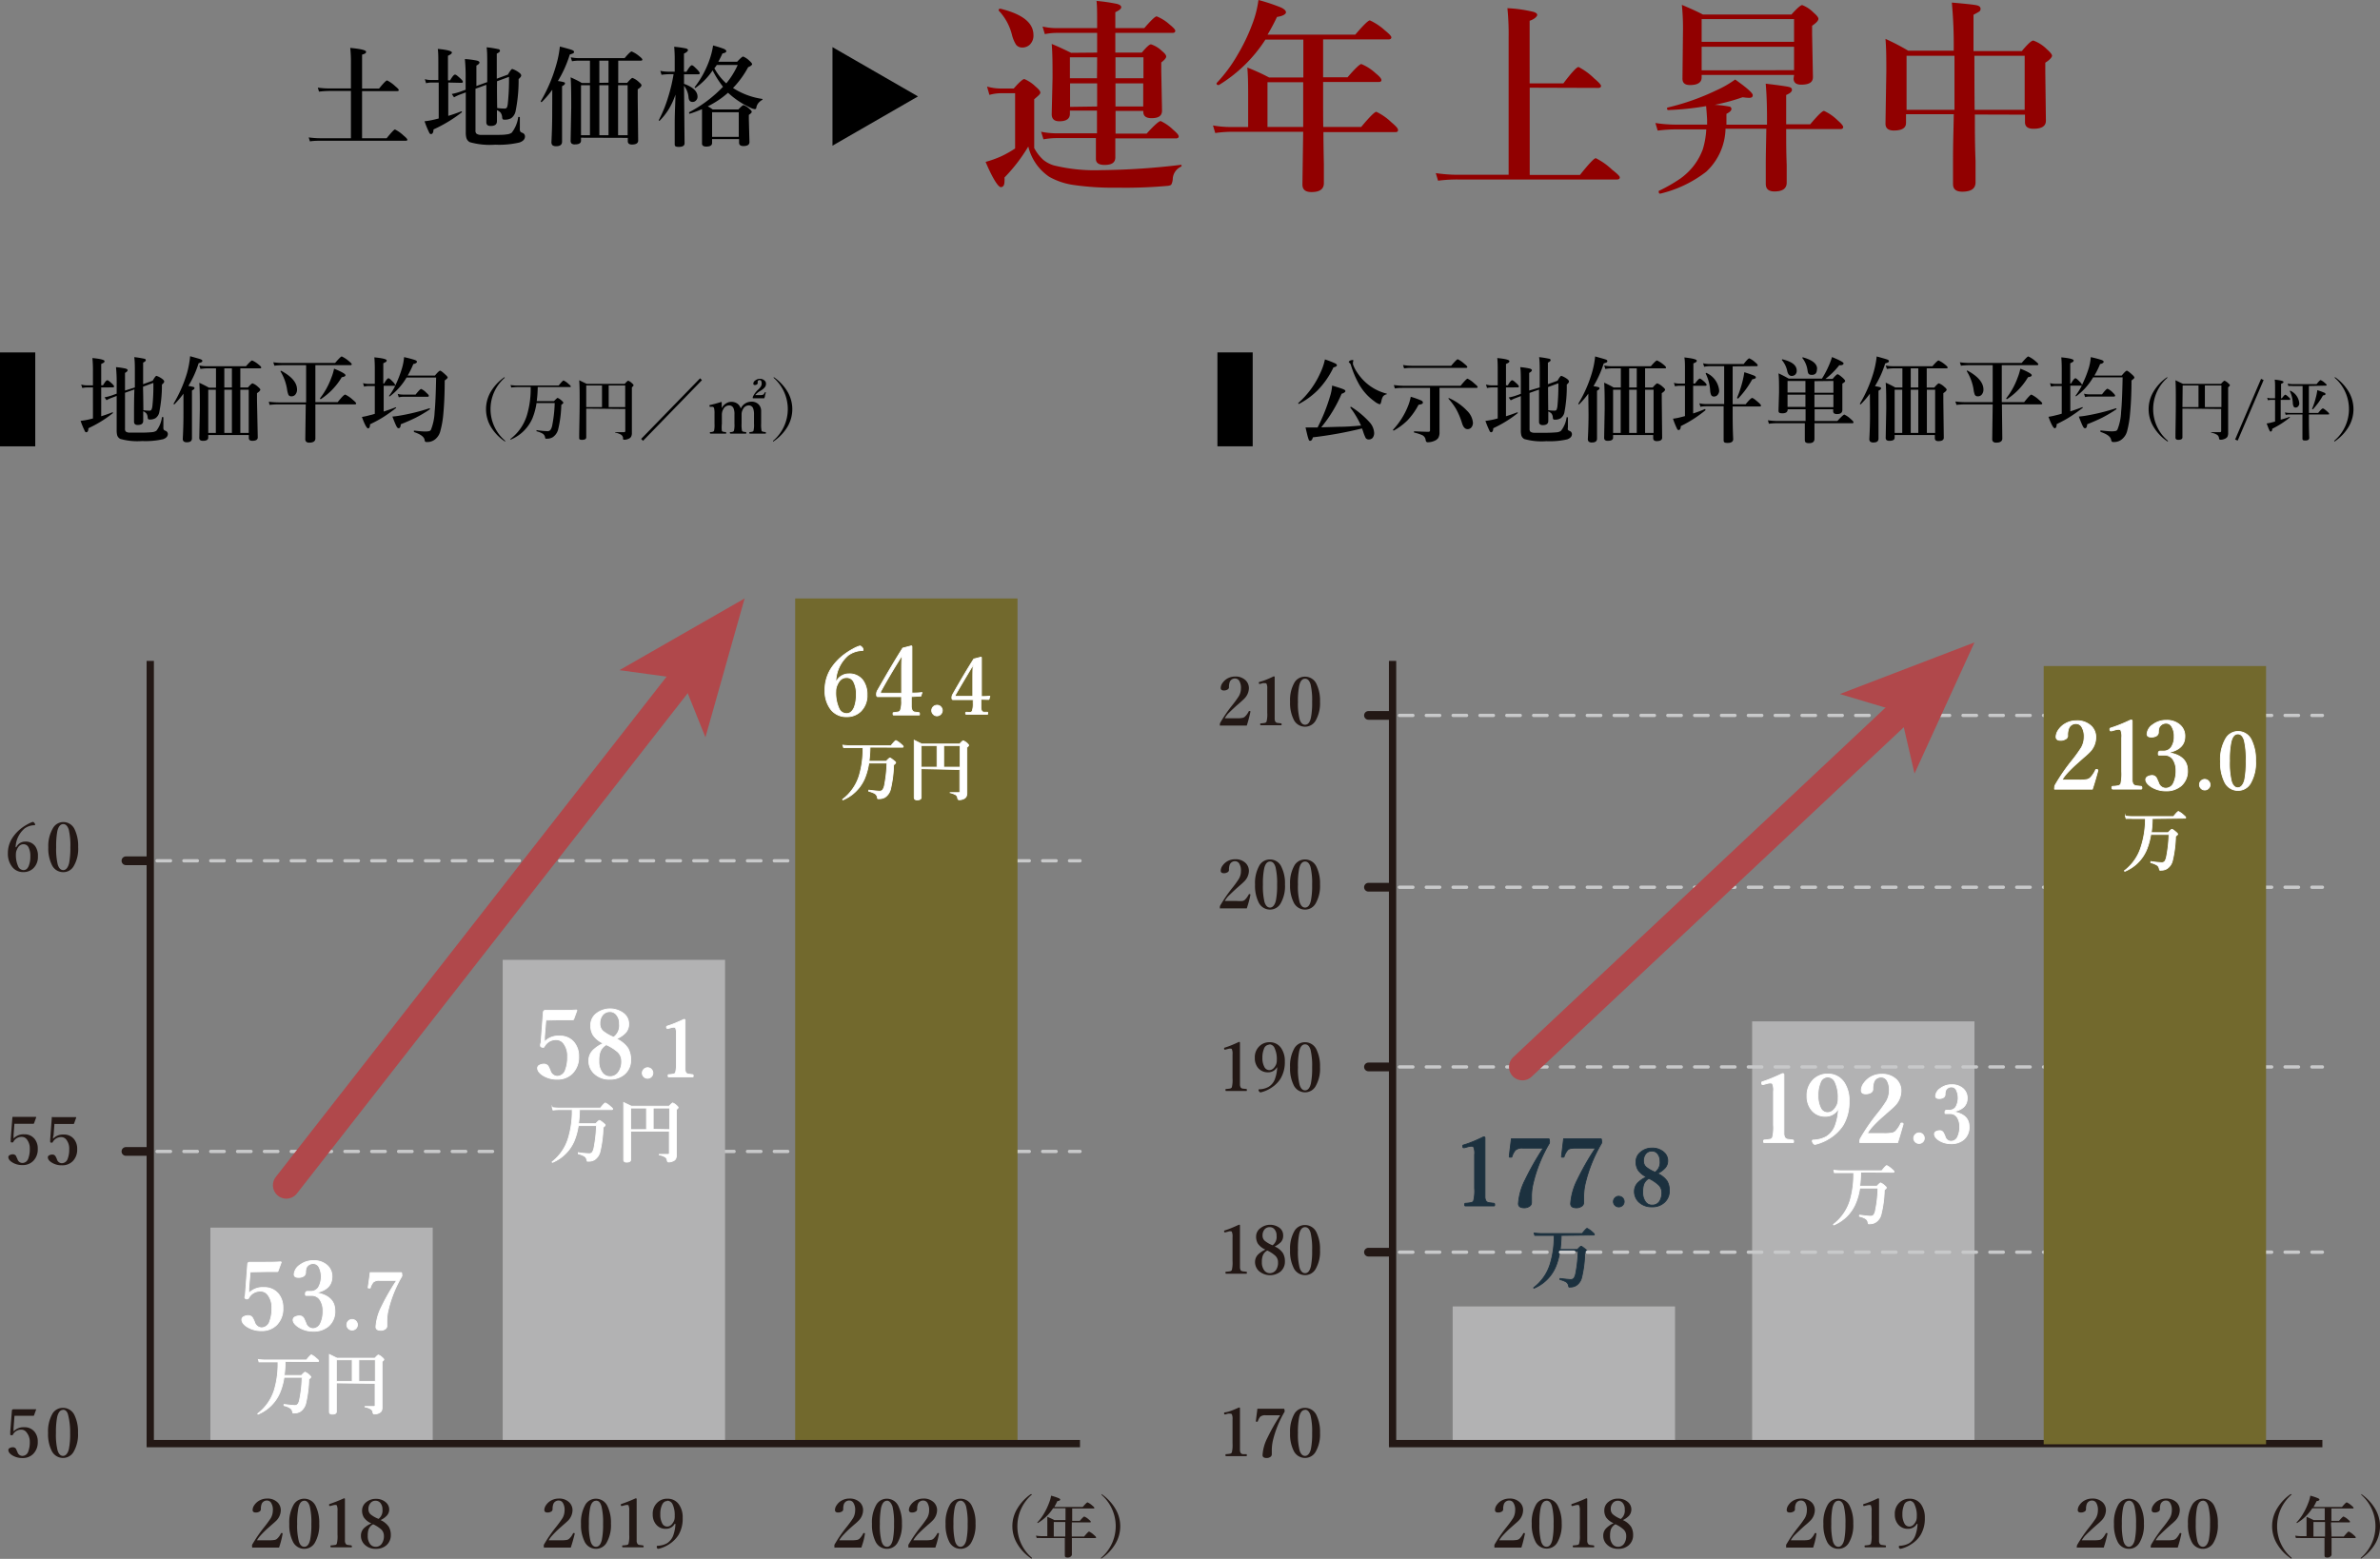 <svg xmlns="http://www.w3.org/2000/svg" viewBox="0 0 313.94 205.68"><rect x="0" y="0" width="313.94" height="205.68" fill="#808080" stroke="none"/><defs><style>.cls-1{isolation:isolate;}.cls-2{fill:#b2b2b3;}.cls-2,.cls-6{mix-blend-mode:multiply;}.cls-3{fill:#231815;}.cls-11,.cls-4,.cls-5,.cls-9{fill:none;}.cls-4{stroke:#c8c9ca;stroke-width:0.44px;stroke-dasharray:1.77 1.77;}.cls-11,.cls-4,.cls-5{stroke-linecap:round;}.cls-4,.cls-5{stroke-linejoin:round;}.cls-5,.cls-9{stroke:#231815;}.cls-5{stroke-width:1.15px;}.cls-6{fill:#72692d;}.cls-7{fill:#fff;stroke:#fff;}.cls-11,.cls-7,.cls-8,.cls-9{stroke-miterlimit:10;}.cls-7,.cls-8{stroke-width:0.11px;}.cls-8{fill:#1c313f;stroke:#1c313f;}.cls-9{stroke-width:0.96px;}.cls-10{fill:#910000;}.cls-11{stroke:#b0484b;stroke-width:3.54px;}.cls-12{fill:#b0484b;}</style></defs><g class="cls-1"><g id="レイヤー_2" data-name="レイヤー 2"><g id="レイヤー_1-2" data-name="レイヤー 1"><rect class="cls-2" x="231.12" y="134.76" width="29.33" height="55.8"/><path class="cls-3" d="M302.23,197.15s.06,0,.06,0,0,.05-.05.08a5.5,5.5,0,0,0-1.87,4.14,5.43,5.43,0,0,0,1.84,4.1c.05,0,.08.09.08.11s0,.05-.05.05a.19.19,0,0,1-.11-.05,6,6,0,0,1-1.78-1.9,4.48,4.48,0,0,1-.64-2.31,4.42,4.42,0,0,1,.64-2.31,6.11,6.11,0,0,1,1.79-1.92Z"/><path class="cls-3" d="M307.55,202.73h1.61c.37-.44.58-.66.65-.66a2.33,2.33,0,0,1,.65.45c.19.16.28.26.28.32s0,.09-.11.09h-3.08c0,.29,0,.75,0,1.38,0,.41,0,.68,0,.81s-.18.38-.54.38-.39-.11-.39-.31l0-2.26h-3.12a6.09,6.09,0,0,0-.65,0l-.1-.32a4.85,4.85,0,0,0,.73.07h.77v-1.22c0-.49,0-.93,0-1.33a10.21,10.21,0,0,1,.93.43h1.47V199h-1.64a6.15,6.15,0,0,1-2,1.94h0c-.05,0-.08,0-.08-.07s0,0,0,0a6.13,6.13,0,0,0,.91-1.23,8.1,8.1,0,0,0,.62-1.3,4.7,4.7,0,0,0,.29-1,7,7,0,0,1,1,.33c.14.06.2.13.2.2s-.12.16-.38.19c-.13.28-.26.53-.4.77h3.75c.35-.41.56-.61.63-.61a2.43,2.43,0,0,1,.63.42q.27.22.27.3c0,.06,0,.09-.11.09h-2.81v1.63h1c.33-.38.53-.57.59-.57a1.94,1.94,0,0,1,.6.39c.17.14.26.23.26.3s0,.08-.13.08h-2.37v.32C307.54,201.84,307.54,202.37,307.55,202.73Zm-.86,0v-1.92h-1.53v1.92Z"/><path class="cls-3" d="M311.42,197.15l.09,0a6.23,6.23,0,0,1,1.79,1.92,4.52,4.52,0,0,1,.64,2.31,4.57,4.57,0,0,1-.64,2.31,6.14,6.14,0,0,1-1.78,1.9.19.19,0,0,1-.12.05s0,0,0-.05,0-.06.08-.11a5.49,5.49,0,0,0,0-8.24.1.1,0,0,1,0-.08S311.38,197.15,311.42,197.15Z"/><path class="cls-3" d="M136.06,197.15s.06,0,.06,0,0,.05-.05.08a5.5,5.5,0,0,0-1.87,4.14,5.43,5.43,0,0,0,1.84,4.1c.05,0,.08.09.08.11s0,.05-.05.05a.19.19,0,0,1-.11-.05,6,6,0,0,1-1.78-1.9,4.48,4.48,0,0,1-.64-2.31,4.42,4.42,0,0,1,.64-2.31,6.11,6.11,0,0,1,1.79-1.92Z"/><path class="cls-3" d="M141.38,202.73H143c.37-.44.58-.66.66-.66a2.55,2.55,0,0,1,.64.45c.19.16.28.26.28.32s0,.09-.11.09h-3.08c0,.29,0,.75,0,1.38,0,.41,0,.68,0,.81s-.18.38-.54.38-.39-.11-.39-.31l0-2.26H137.4a6.09,6.09,0,0,0-.65,0l-.1-.32a4.85,4.85,0,0,0,.73.07h.77v-1.22c0-.49,0-.93,0-1.33a10.21,10.21,0,0,1,.93.43h1.47V199h-1.64a6.15,6.15,0,0,1-2,1.94h0c-.05,0-.08,0-.08-.07s0,0,0,0a6.13,6.13,0,0,0,.91-1.23,8.1,8.1,0,0,0,.62-1.3,4.7,4.7,0,0,0,.29-1,7,7,0,0,1,1,.33c.14.06.2.13.2.2s-.12.16-.38.19c-.13.28-.26.53-.4.77h3.75c.35-.41.56-.61.63-.61a2.43,2.43,0,0,1,.63.42q.27.22.27.3c0,.06,0,.09-.11.09h-2.81v1.63h1c.33-.38.53-.57.59-.57a1.94,1.94,0,0,1,.6.39c.17.14.26.23.26.3s0,.08-.13.08h-2.37v.32C141.37,201.84,141.37,202.37,141.38,202.73Zm-.86,0v-1.92H139v1.92Z"/><path class="cls-3" d="M145.25,197.15l.09,0a6.23,6.23,0,0,1,1.79,1.92,4.52,4.52,0,0,1,.64,2.31,4.57,4.57,0,0,1-.64,2.31,6.14,6.14,0,0,1-1.78,1.9.19.19,0,0,1-.12.05s0,0,0-.05,0-.06.08-.11a5.49,5.49,0,0,0,0-8.24.1.1,0,0,1,0-.08S145.21,197.15,145.25,197.15Z"/><line class="cls-4" x1="20.72" y1="151.92" x2="142.46" y2="151.92"/><line class="cls-4" x1="20.72" y1="113.57" x2="142.46" y2="113.57"/><line class="cls-5" x1="16.61" y1="151.92" x2="19.46" y2="151.92"/><line class="cls-5" x1="16.61" y1="113.57" x2="19.46" y2="113.57"/><line class="cls-5" x1="180.51" y1="140.77" x2="183.36" y2="140.77"/><line class="cls-5" x1="180.51" y1="117.06" x2="183.36" y2="117.06"/><line class="cls-5" x1="180.51" y1="94.39" x2="183.36" y2="94.39"/><rect class="cls-2" x="27.75" y="161.97" width="29.33" height="28.59"/><rect class="cls-2" x="66.31" y="126.64" width="29.33" height="63.92"/><rect class="cls-6" x="104.89" y="78.96" width="29.33" height="111.6"/><path d="M4.65,58.89H0V46.5H4.65Z"/><path d="M13.35,51.12v3.8c.48-.15,1-.33,1.48-.52h0c.05,0,.07,0,.07.1a.08.08,0,0,1,0,0,15.67,15.67,0,0,1-3.24,2c0,.36-.11.53-.27.53s-.19-.12-.3-.36a11.82,11.82,0,0,1-.46-1.14,10.35,10.35,0,0,0,1.07-.18l.56-.14V51.12h-.83a3.6,3.6,0,0,0-.58.07l-.14-.46a2.4,2.4,0,0,0,.67.11h.88V49a17.21,17.21,0,0,0-.07-1.76c1.07.1,1.6.24,1.6.41s-.15.24-.44.37v2.81h.24c.26-.44.44-.66.56-.66s.3.15.64.46c.17.17.26.29.26.35s-.06.13-.17.13Zm4.44,0v-2c0-.81,0-1.46-.08-2a12.53,12.53,0,0,1,1.31.21c.14,0,.21.11.21.2s-.11.2-.35.31v2.85l1.26-.46c.24-.42.41-.64.5-.64a2.67,2.67,0,0,1,.73.38c.19.14.29.26.29.37s-.1.23-.3.4A17.93,17.93,0,0,1,21,54.43a1.23,1.23,0,0,1-.5.75,1.44,1.44,0,0,1-.77.17c-.1,0-.16,0-.19-.07a.38.38,0,0,1-.06-.22,1,1,0,0,0-.17-.51,1.19,1.19,0,0,0-.42-.29v1.27c0,.36-.24.54-.73.54-.32,0-.48-.15-.48-.43,0,0,0-.27,0-.66,0-1.17,0-2.37.05-3.6l-1.24.44v4.73a.57.57,0,0,0,.09.38.85.85,0,0,0,.51.15c.2,0,.61,0,1.22,0a16.73,16.73,0,0,0,1.74-.06,1.22,1.22,0,0,0,.58-.19,3.77,3.77,0,0,0,.74-1.8.07.07,0,0,1,.07,0c.07,0,.11,0,.11.06l0,1.29a.69.69,0,0,0,.05.32.62.62,0,0,0,.2.13.46.46,0,0,1,.34.42c0,.32-.21.55-.63.7a10.52,10.52,0,0,1-2.76.24,8.32,8.32,0,0,1-2.88-.28.82.82,0,0,1-.42-.51,2.57,2.57,0,0,1-.06-.63c0-2.21,0-3.71,0-4.53l-.61.23a5.16,5.16,0,0,0-.73.33l-.26-.38a6.63,6.63,0,0,0,.88-.22l.72-.26V50.7a19.8,19.8,0,0,0-.09-2.26,9.61,9.61,0,0,1,1.27.19c.18.06.27.13.27.22s-.12.23-.35.35v2.33Zm1.12,3a5.52,5.52,0,0,0,.86.06A.26.26,0,0,0,20,54a1.57,1.57,0,0,0,.1-.4,25.23,25.23,0,0,0,.13-3.08l-1.36.5v.33C18.89,51.91,18.9,52.81,18.91,54Z"/><path d="M24.2,51.94A11.41,11.41,0,0,1,23,53.35h0c-.07,0-.1,0-.1-.1a0,0,0,0,1,0,0,17.7,17.7,0,0,0,1.76-4A12.47,12.47,0,0,0,25.08,47c.75.21,1.22.34,1.38.4s.23.13.23.21a.19.19,0,0,1-.1.17,3.18,3.18,0,0,1-.39.14,13,13,0,0,1-1.35,3,5.73,5.73,0,0,1,.69.14.16.16,0,0,1,.12.15c0,.09-.11.2-.34.31v6.31c0,.35-.22.52-.66.52a.63.63,0,0,1-.44-.12.49.49,0,0,1-.11-.35q.09-1.59.09-3.27Zm3.27,5.46v.34c0,.28-.23.42-.68.42a.61.61,0,0,1-.41-.11.47.47,0,0,1-.09-.33L26.36,54c0-1.36,0-2.52-.07-3.49a13.76,13.76,0,0,1,1.27.64h.93V48.6H27.25a5.61,5.61,0,0,0-.81.08l-.14-.46a4,4,0,0,0,.89.1h5.26c.44-.51.71-.76.81-.76a3.38,3.38,0,0,1,.84.53q.36.28.36.39c0,.08-.06.12-.16.12H31.7v2.53h1c.32-.37.52-.55.61-.55a2,2,0,0,1,.73.47c.2.16.3.29.3.37s-.15.28-.44.45v1L34,57.71q0,.45-.72.45c-.31,0-.46-.13-.46-.39V57.4Zm1-.28v-5.7h-1v5.7Zm2.12-6V48.6h-1v2.53Zm-1,6h1v-5.7h-1Zm3.22,0v-5.7H31.7v5.7Z"/><path d="M41.6,48.18v4.88h2.94c.54-.67.86-1,1-1a4,4,0,0,1,1,.69c.29.24.44.4.44.48s-.06.12-.17.12H41.6v.16l0,4.34c0,.36-.27.55-.79.55a.55.55,0,0,1-.43-.13.5.5,0,0,1-.11-.36l.06-4.39v-.17h-3.6a11.25,11.25,0,0,0-1.18.07L35.46,53a10.19,10.19,0,0,0,1.31.09h3.61V48.18H37.33a10.73,10.73,0,0,0-1.14.07l-.14-.45a9.74,9.74,0,0,0,1.28.09H44.2c.49-.57.78-.86.88-.86a4,4,0,0,1,.92.6c.26.21.4.36.4.43s-.06.12-.17.12Zm-2.42,3.21a1,1,0,0,1-.23.68.63.63,0,0,1-.49.22.43.43,0,0,1-.41-.19,3,3,0,0,1-.18-.71A6.53,6.53,0,0,0,37,49a0,0,0,0,1,0,0s0-.08.09-.08h0Q39.18,50.05,39.18,51.39Zm6.39-1.89c0,.14-.16.22-.49.27a8.91,8.91,0,0,1-2.76,2.89h0a.1.1,0,0,1-.11-.11s0,0,0,0a9.88,9.88,0,0,0,1.5-2.72,7.09,7.09,0,0,0,.36-1.19C45.07,49.05,45.57,49.34,45.57,49.5Z"/><path d="M52.15,50.85A15.82,15.82,0,0,0,53,48.67a7.13,7.13,0,0,0,.3-1.55,14.28,14.28,0,0,1,1.41.37c.19.07.29.15.29.25s-.16.24-.48.29a11.82,11.82,0,0,1-.74,1.52h3.59c.36-.43.58-.64.68-.64s.33.17.7.52q.3.26.3.39c0,.06-.13.19-.39.38,0,2-.09,3.42-.18,4.39a12.39,12.39,0,0,1-.39,2.26,2,2,0,0,1-.63,1.06,1.61,1.61,0,0,1-1.13.41.39.39,0,0,1-.26-.06A1,1,0,0,1,56,58c-.1-.41-.57-.72-1.4-1,0,0,0,0,0-.1s0-.09,0-.09c.71.08,1.19.12,1.42.12a2.55,2.55,0,0,0,.61-.05.37.37,0,0,0,.22-.19,7,7,0,0,0,.48-2.33c.1-1,.16-2.54.2-4.55h-3.9a8.43,8.43,0,0,1-2.22,2.49h0c-.06,0-.09,0-.09-.07v0a8.56,8.56,0,0,0,.82-1.33.21.21,0,0,1-.13,0H50.61v3.4c.61-.2,1.14-.39,1.58-.56h0s.07,0,.07.08,0,0,0,0c-.64.5-1.21.9-1.7,1.21s-1,.59-1.75.95c0,.36-.1.54-.26.54s-.45-.5-.81-1.51a7.92,7.92,0,0,0,1-.22,7,7,0,0,0,.7-.19V50.93h-.81a3.29,3.29,0,0,0-.61.08l-.13-.46a2.62,2.62,0,0,0,.7.1h.85v-2q0-.8-.06-1.5c1.08.1,1.63.24,1.63.41s-.15.22-.45.37v2.68h.1c.27-.47.46-.7.58-.7s.29.16.61.49c.17.17.25.3.25.37ZM56.71,54a17.12,17.12,0,0,1-1.85,1.1c-.5.25-1.17.55-2,.88,0,.35-.12.52-.27.52s-.22-.11-.33-.33-.27-.61-.5-1.21a9.72,9.72,0,0,0,1.06-.14,26.66,26.66,0,0,0,3.82-.95h0c.05,0,.07,0,.07.09S56.72,54,56.71,54Zm-.15-1.77c0,.08-.05.12-.16.12H53.17a2.59,2.59,0,0,0-.57.07l-.14-.45a2.61,2.61,0,0,0,.66.09h1.7c.39-.49.63-.74.74-.74a2.14,2.14,0,0,1,.7.52Q56.56,52.1,56.56,52.2Z"/><path d="M66.49,49.77c.05,0,.07,0,.07,0a.14.14,0,0,1,0,.09,5.49,5.49,0,0,0,0,8.23s.08.09.08.11,0,.06,0,.06a.17.17,0,0,1-.11-.06,6.18,6.18,0,0,1-1.79-1.9,4.55,4.55,0,0,1,0-4.62,6.21,6.21,0,0,1,1.79-1.91Z"/><path d="M70.93,51.07a15.81,15.81,0,0,1-.13,1.86h2.27c.27-.28.43-.43.49-.43a1.71,1.71,0,0,1,.53.36c.15.13.22.22.22.28s-.09.14-.27.28a15.4,15.4,0,0,1-.42,3.26,1.77,1.77,0,0,1-.7,1,1.43,1.43,0,0,1-.79.2c-.09,0-.15,0-.17,0a.54.54,0,0,1-.07-.22.71.71,0,0,0-.3-.44,3,3,0,0,0-.82-.32s0,0,0-.06,0-.09,0-.09a11.84,11.84,0,0,0,1.43.14.47.47,0,0,0,.43-.2,1.61,1.61,0,0,0,.22-.6,17.82,17.82,0,0,0,.32-2.91H70.77a8.42,8.42,0,0,1-.56,2.06A5.35,5.35,0,0,1,67.37,58h0s-.06,0-.06-.07v0a6.2,6.2,0,0,0,2.2-3.16A12.1,12.1,0,0,0,70,51.07H68.26a6.86,6.86,0,0,0-.82.06l-.1-.33a6.19,6.19,0,0,0,.93.07h5.42c.36-.45.58-.67.65-.67a2.57,2.57,0,0,1,.67.47c.19.15.28.26.28.31s0,.09-.11.09Z"/><path d="M77.33,53.91V57.7c0,.22-.18.33-.55.33s-.38-.1-.38-.3c0-1.18.06-2.78.06-4.79,0-1.1,0-2-.06-2.77l1,.48h5c.25-.28.4-.42.47-.42a1.47,1.47,0,0,1,.5.34c.14.12.2.2.2.26s-.07.15-.22.27v1l0,5a1,1,0,0,1-.11.53.63.63,0,0,1-.3.25,1.38,1.38,0,0,1-.59.14.2.2,0,0,1-.16-.06.49.49,0,0,1,0-.18.62.62,0,0,0-.26-.42,2.33,2.33,0,0,0-.79-.28,0,0,0,0,1,0,0s0-.06,0-.06l1.19,0a.14.14,0,0,0,.15-.16v-2.9Zm0-.2h2.08V50.86H77.33Zm5.14,0V50.86H80.29v2.85Z"/><path d="M84.82,58.16l-.25-.25,7.78-8,.24.25Z"/><path d="M97.71,53.91A1.53,1.53,0,0,1,99.08,53a1.26,1.26,0,0,1,1,.37,1.22,1.22,0,0,1,.32.86V55.9a3.9,3.9,0,0,0,.06.94c0,.08.21.14.5.17,0,0,.07,0,.07.09s0,.11-.07.11l-1,0h-.54l-.49,0c-.05,0-.08,0-.08-.11s0-.09.08-.09a1.29,1.29,0,0,0,.35-.07.21.21,0,0,0,.11-.1,3.32,3.32,0,0,0,.07-.94V54.69a2.18,2.18,0,0,0-.1-.76.6.6,0,0,0-.62-.44A.86.86,0,0,0,98,54a1.31,1.31,0,0,0-.18.69V55.9a3.78,3.78,0,0,0,.06.94c0,.09.21.14.5.17,0,0,.06,0,.06.1s0,.1-.07.1l-.54,0h-1l-.47,0s-.08,0-.08-.11,0-.09.08-.09c.25,0,.4-.07.45-.17a3.23,3.23,0,0,0,.07-.94V54.69a2,2,0,0,0-.1-.76.61.61,0,0,0-.62-.44.86.86,0,0,0-.75.5,1.38,1.38,0,0,0-.19.71v1.2a4.05,4.05,0,0,0,0,.94c0,.09.21.15.5.17,0,0,.07,0,.07.11s0,.09-.07.09l-1,0h-.53l-.47,0s-.08,0-.08-.1,0-.1.08-.1c.27,0,.43-.08.47-.17a3.67,3.67,0,0,0,.06-.94V54.59a2.88,2.88,0,0,0-.06-.74.25.25,0,0,0-.25-.18h-.06l-.21,0h0c-.05,0-.08,0-.08-.14s0-.08.1-.1c.45-.1.93-.23,1.42-.39.06,0,.09,0,.09.08,0,.33,0,.58,0,.74a1.51,1.51,0,0,1,.6-.65,1.2,1.2,0,0,1,.65-.19,1.37,1.37,0,0,1,.84.25A1.19,1.19,0,0,1,97.71,53.91Zm1.91-1.78h.6a.94.94,0,0,0,.49-.08.74.74,0,0,0,.17-.29.06.06,0,0,1,.05,0c.07,0,.1,0,.1,0v0a4.39,4.39,0,0,0-.12.43c0,.16-.08.28-.1.36H99.3s0,0,0-.06a.21.21,0,0,1,0-.12,3,3,0,0,1,.64-.9l.13-.12a1.77,1.77,0,0,0,.32-.41.71.71,0,0,0,.08-.34q0-.45-.27-.45a.24.24,0,0,0-.25.15.76.76,0,0,0,0,.24.22.22,0,0,1-.13.19.41.41,0,0,1-.25.07c-.13,0-.2-.06-.2-.19a.53.53,0,0,1,.28-.43.93.93,0,0,1,.58-.2.88.88,0,0,1,.61.22.53.53,0,0,1,.2.43.71.71,0,0,1-.16.47,2,2,0,0,1-.47.4l-.13.08A2.23,2.23,0,0,0,99.62,52.13Z"/><path d="M102,49.77l.09,0a6.21,6.21,0,0,1,1.79,1.91,4.55,4.55,0,0,1,0,4.62,6.18,6.18,0,0,1-1.79,1.9.17.17,0,0,1-.11.06s0,0,0-.06,0-.06.08-.11a5.49,5.49,0,0,0,0-8.23.14.14,0,0,1,0-.09S101.93,49.77,102,49.77Z"/><path class="cls-3" d="M36.81,204.19l-1.71,0-1.75,0a.14.14,0,0,1-.09,0s0-.07,0-.13a.51.51,0,0,1,0-.25,19,19,0,0,1,1.55-2.27,15,15,0,0,0,.91-1.24,2.07,2.07,0,0,0,.27-1,1.69,1.69,0,0,0-.22-1,.62.62,0,0,0-.54-.32.73.73,0,0,0-.74.52,1.91,1.91,0,0,0-.08.64.37.37,0,0,1-.23.32.88.88,0,0,1-.43.1c-.28,0-.43-.11-.43-.34a1.19,1.19,0,0,1,.23-.64,1.9,1.9,0,0,1,.66-.6,2.09,2.09,0,0,1,1-.26,1.87,1.87,0,0,1,1.42.52,1.45,1.45,0,0,1,.41,1,2,2,0,0,1-.58,1.38c-.13.13-.33.31-.61.55l-.52.46a12.56,12.56,0,0,0-1,1,3.32,3.32,0,0,0-.43.59h1.57a3.67,3.67,0,0,0,.79-.05.62.62,0,0,0,.3-.16,2.21,2.21,0,0,0,.49-.68.09.09,0,0,1,.08-.06h.06q.09,0,.09.09v0C37.16,203.06,37,203.62,36.81,204.19Z"/><path class="cls-3" d="M40.14,197.74a1.66,1.66,0,0,1,1.52,1,5,5,0,0,1,.45,2.29,4.63,4.63,0,0,1-.59,2.54,1.6,1.6,0,0,1-1.38.78,1.66,1.66,0,0,1-1.53-1,4.9,4.9,0,0,1-.45-2.29,4.68,4.68,0,0,1,.59-2.56A1.6,1.6,0,0,1,40.14,197.74Zm0,.27c-.38,0-.64.31-.78.94a10,10,0,0,0-.16,2.11,8.3,8.3,0,0,0,.22,2.3q.22.72.72.72c.37,0,.63-.31.77-.93a9.88,9.88,0,0,0,.16-2.09,9,9,0,0,0-.21-2.32C40.71,198.25,40.47,198,40.14,198Z"/><path class="cls-3" d="M45.36,197.69c.09,0,.14,0,.14.11s0,.5,0,1c0,.35,0,.66,0,.92v2.77c0,.46,0,.75,0,.88a.82.82,0,0,0,.09.29.35.35,0,0,0,.29.18l.46.06s.08.05.08.13,0,.12-.08.12c-.41,0-.85,0-1.31,0s-.93,0-1.35,0q-.09,0-.09-.12c0-.08,0-.13.09-.13a3.9,3.9,0,0,0,.51-.06c.13,0,.21-.09.24-.18a4,4,0,0,0,.09-1.17v-3.17a1.48,1.48,0,0,0-.09-.68c0-.06-.1-.08-.21-.08a1.4,1.4,0,0,0-.31.05l-.34.09-.07,0s-.07,0-.09-.11a.28.28,0,0,1,0-.08s0-.06.09-.08A20.43,20.43,0,0,0,45.36,197.69Z"/><path class="cls-3" d="M50.2,200.56a2.58,2.58,0,0,1,1.09.89,2.12,2.12,0,0,1,.26,1.09,1.74,1.74,0,0,1-.59,1.35,2,2,0,0,1-1.38.46,2,2,0,0,1-1.51-.58,1.62,1.62,0,0,1-.46-1.16,1.35,1.35,0,0,1,.42-1A3.07,3.07,0,0,1,49,201a2.3,2.3,0,0,1-1-.78,1.73,1.73,0,0,1-.24-.94,1.4,1.4,0,0,1,.58-1.11,1.92,1.92,0,0,1,1.23-.41,1.89,1.89,0,0,1,1.33.46,1.24,1.24,0,0,1,.44,1A1.21,1.21,0,0,1,51,200,2.76,2.76,0,0,1,50.2,200.56Zm-1,.56a1.28,1.28,0,0,0-.59.69,2.54,2.54,0,0,0-.1.81,1.71,1.71,0,0,0,.32,1.11.9.9,0,0,0,.73.35.93.93,0,0,0,.82-.44,1.72,1.72,0,0,0,.26-1,1.14,1.14,0,0,0-.37-.86A4.31,4.31,0,0,0,49.24,201.12Zm.71-.7a1.38,1.38,0,0,0,.54-1.26,1.3,1.3,0,0,0-.29-.88.79.79,0,0,0-.61-.27.82.82,0,0,0-.72.35,1.15,1.15,0,0,0-.23.76.9.9,0,0,0,.28.68A3.74,3.74,0,0,0,50,200.42Z"/><path class="cls-3" d="M75.29,204.19l-1.71,0-1.75,0a.14.14,0,0,1-.09,0s0-.07,0-.13a.51.51,0,0,1,0-.25,19,19,0,0,1,1.55-2.27,15,15,0,0,0,.91-1.24,2.07,2.07,0,0,0,.27-1,1.69,1.69,0,0,0-.22-1,.62.62,0,0,0-.54-.32.73.73,0,0,0-.74.52,1.91,1.91,0,0,0-.08.64.37.37,0,0,1-.23.32.88.88,0,0,1-.43.1c-.28,0-.43-.11-.43-.34a1.19,1.19,0,0,1,.23-.64,1.9,1.9,0,0,1,.66-.6,2.09,2.09,0,0,1,1-.26,1.87,1.87,0,0,1,1.42.52,1.45,1.45,0,0,1,.41,1,2,2,0,0,1-.58,1.38c-.13.13-.33.31-.61.55l-.52.46a12.56,12.56,0,0,0-1,1,3.32,3.32,0,0,0-.43.59H74a3.67,3.67,0,0,0,.79-.05.62.62,0,0,0,.3-.16,2.21,2.21,0,0,0,.49-.68.09.09,0,0,1,.08-.06h.06q.09,0,.09.09v0C75.64,203.06,75.48,203.62,75.29,204.19Z"/><path class="cls-3" d="M78.62,197.74a1.66,1.66,0,0,1,1.52,1,5,5,0,0,1,.45,2.29,4.63,4.63,0,0,1-.59,2.54,1.6,1.6,0,0,1-1.38.78,1.66,1.66,0,0,1-1.53-1,4.9,4.9,0,0,1-.45-2.29,4.68,4.68,0,0,1,.59-2.56A1.6,1.6,0,0,1,78.62,197.74Zm0,.27c-.38,0-.64.31-.78.94a10,10,0,0,0-.16,2.11,8.3,8.3,0,0,0,.22,2.3q.22.72.72.72c.37,0,.63-.31.77-.93a9.88,9.88,0,0,0,.16-2.09,9,9,0,0,0-.21-2.32C79.19,198.25,79,198,78.62,198Z"/><path class="cls-3" d="M83.84,197.69c.09,0,.14,0,.14.11s0,.5,0,1c0,.35,0,.66,0,.92v2.77c0,.46,0,.75,0,.88a.82.82,0,0,0,.09.29.35.35,0,0,0,.29.18l.46.06s.08.05.08.13,0,.12-.08.12c-.41,0-.85,0-1.31,0s-.93,0-1.35,0q-.09,0-.09-.12c0-.08,0-.13.09-.13a3.9,3.9,0,0,0,.51-.06c.13,0,.21-.09.24-.18a4,4,0,0,0,.09-1.17v-3.17a1.48,1.48,0,0,0-.09-.68c0-.06-.1-.08-.21-.08a1.4,1.4,0,0,0-.31.05l-.34.09-.07,0s-.07,0-.09-.11a.28.28,0,0,1,0-.08s0-.06.09-.08A20.43,20.43,0,0,0,83.84,197.69Z"/><path class="cls-3" d="M89,201.05a1.29,1.29,0,0,1-1.17.66,1.59,1.59,0,0,1-1.31-.6,2,2,0,0,1-.42-1.31,2,2,0,0,1,.6-1.54,1.82,1.82,0,0,1,1.34-.52,1.77,1.77,0,0,1,1.54.79,2.93,2.93,0,0,1,.47,1.74,4.2,4.2,0,0,1-.56,2.27,4.12,4.12,0,0,1-1.2,1.19,4.34,4.34,0,0,1-1.44.62c-.08,0-.15,0-.21-.17a.2.2,0,0,1,0-.13c0-.07,0-.1.1-.1a2.8,2.8,0,0,0,1.22-.32,2.07,2.07,0,0,0,.83-1,5.43,5.43,0,0,0,.31-1.56Zm-1-3c-.31,0-.54.19-.7.57a2.86,2.86,0,0,0-.2,1.17,2.43,2.43,0,0,0,.25,1.2.73.73,0,0,0,.65.42c.38,0,.68-.26.92-.78A1.61,1.61,0,0,0,89,200a3.32,3.32,0,0,0-.28-1.52A.78.78,0,0,0,88,198Z"/><path class="cls-3" d="M113.62,204.19l-1.7,0-1.75,0a.16.16,0,0,1-.1,0,.35.35,0,0,1,0-.13.66.66,0,0,1,0-.25,19,19,0,0,1,1.55-2.27,15,15,0,0,0,.91-1.24,2.07,2.07,0,0,0,.27-1,1.69,1.69,0,0,0-.22-1,.61.61,0,0,0-.54-.32.74.74,0,0,0-.74.52,2,2,0,0,0-.07.64.36.36,0,0,1-.24.32.88.88,0,0,1-.43.1c-.28,0-.42-.11-.42-.34a1.12,1.12,0,0,1,.23-.64,1.79,1.79,0,0,1,.65-.6,2.09,2.09,0,0,1,1-.26,1.9,1.9,0,0,1,1.43.52,1.44,1.44,0,0,1,.4,1,2,2,0,0,1-.58,1.38,6.77,6.77,0,0,1-.61.55l-.52.46a14.43,14.43,0,0,0-1,1,3.32,3.32,0,0,0-.43.59h1.57a3.67,3.67,0,0,0,.79-.05.71.71,0,0,0,.31-.16,2.38,2.38,0,0,0,.48-.68.09.09,0,0,1,.08-.06H114q.09,0,.09.09v0C114,203.06,113.81,203.62,113.62,204.19Z"/><path class="cls-3" d="M117,197.74a1.66,1.66,0,0,1,1.52,1,5,5,0,0,1,.45,2.29,4.63,4.63,0,0,1-.59,2.54,1.59,1.59,0,0,1-1.38.78,1.66,1.66,0,0,1-1.53-1,4.9,4.9,0,0,1-.45-2.29,4.68,4.68,0,0,1,.59-2.56A1.6,1.6,0,0,1,117,197.74Zm0,.27c-.37,0-.63.31-.78.94a10.77,10.77,0,0,0-.16,2.11,8.3,8.3,0,0,0,.22,2.3q.22.72.72.72c.37,0,.63-.31.77-.93a9.88,9.88,0,0,0,.16-2.09,9,9,0,0,0-.21-2.32C117.53,198.25,117.29,198,117,198Z"/><path class="cls-3" d="M123.38,204.19l-1.71,0-1.75,0a.14.14,0,0,1-.09,0s0-.07,0-.13a.51.51,0,0,1,0-.25,19,19,0,0,1,1.55-2.27,15,15,0,0,0,.91-1.24,2.07,2.07,0,0,0,.27-1,1.78,1.78,0,0,0-.22-1,.64.64,0,0,0-.55-.32.73.73,0,0,0-.73.52,1.91,1.91,0,0,0-.08.64.36.36,0,0,1-.24.32.84.84,0,0,1-.42.1c-.29,0-.43-.11-.43-.34a1.19,1.19,0,0,1,.23-.64,2,2,0,0,1,.65-.6,2.15,2.15,0,0,1,1-.26,1.89,1.89,0,0,1,1.43.52,1.45,1.45,0,0,1,.41,1,2,2,0,0,1-.59,1.38,7.92,7.92,0,0,1-.6.55l-.52.46c-.5.46-.85.8-1,1a3.87,3.87,0,0,0-.42.59h1.57a3.67,3.67,0,0,0,.79-.05.67.67,0,0,0,.3-.16,2.6,2.6,0,0,0,.49-.68.09.09,0,0,1,.08-.06h.06q.09,0,.09.09v0C123.73,203.06,123.57,203.62,123.38,204.19Z"/><path class="cls-3" d="M126.71,197.74a1.63,1.63,0,0,1,1.51,1,4.88,4.88,0,0,1,.46,2.29,4.63,4.63,0,0,1-.59,2.54,1.6,1.6,0,0,1-1.38.78,1.66,1.66,0,0,1-1.53-1,4.9,4.9,0,0,1-.45-2.29,4.68,4.68,0,0,1,.59-2.56A1.59,1.59,0,0,1,126.71,197.74Zm0,.27c-.38,0-.64.31-.78.94a10,10,0,0,0-.16,2.11,8.82,8.82,0,0,0,.21,2.3c.15.48.4.72.73.72s.63-.31.77-.93a9.88,9.88,0,0,0,.16-2.09,9,9,0,0,0-.21-2.32C127.28,198.25,127,198,126.71,198Z"/><path class="cls-7" d="M33,167.81,32.81,170a2.67,2.67,0,0,1,0,.32c0,.13,0,.25,0,.33a2.49,2.49,0,0,1,2-.77,2.35,2.35,0,0,1,1.92.84,2.86,2.86,0,0,1,.59,1.86,3,3,0,0,1-.82,2.22,2.73,2.73,0,0,1-2,.77,3.48,3.48,0,0,1-1.76-.43q-.84-.48-.84-1.05a.43.43,0,0,1,.26-.37,1.28,1.28,0,0,1,.63-.14.64.64,0,0,1,.56.37,4,4,0,0,1,.25.55,1,1,0,0,0,.9.69,1.15,1.15,0,0,0,1.08-.84,4.57,4.57,0,0,0,.28-1.76,2.65,2.65,0,0,0-.5-1.72,1.18,1.18,0,0,0-1-.52,1.71,1.71,0,0,0-1.56.91.21.21,0,0,1-.16.11.41.41,0,0,1-.18,0c-.11-.05-.16-.1-.16-.17a.32.32,0,0,1,0-.08,2.06,2.06,0,0,0,.07-.35l.3-4a.27.27,0,0,1,.07-.16.26.26,0,0,1,.18-.07h1.95c.67,0,1.37,0,2.11-.05.07,0,.11,0,.11.08v0l-.41,1.12a.11.11,0,0,1-.12.08l-1.26,0Z"/><path class="cls-7" d="M41.88,170.6c1.53.31,2.29,1.08,2.29,2.32A2.53,2.53,0,0,1,43.3,175a3,3,0,0,1-2,.64,3.56,3.56,0,0,1-1.83-.49c-.54-.33-.81-.68-.81-1a.45.45,0,0,1,.27-.4,1.28,1.28,0,0,1,.63-.13.62.62,0,0,1,.54.38s.1.21.25.56a1,1,0,0,0,.95.74,1.13,1.13,0,0,0,1-.72,3.72,3.72,0,0,0,.31-1.63,2.55,2.55,0,0,0-.37-1.41,1.28,1.28,0,0,0-1.13-.62h-.13l-.55,0c-.1,0-.14,0-.14-.12a.66.66,0,0,1,0-.13c0-.19.11-.28.24-.28l.47,0a1.2,1.2,0,0,0,1-.51,2.88,2.88,0,0,0,.08-2.71.85.85,0,0,0-.74-.46,1,1,0,0,0-.94.56,1.83,1.83,0,0,0-.09.63.57.57,0,0,1-.31.5,1.18,1.18,0,0,1-.63.14c-.38,0-.57-.13-.57-.4a1.63,1.63,0,0,1,.77-1.24,2.84,2.84,0,0,1,1.77-.57,2.56,2.56,0,0,1,1.84.64,1.94,1.94,0,0,1,.61,1.49c0,1.08-.66,1.77-2,2.08Z"/><path class="cls-7" d="M46.45,174.09a.7.7,0,0,1,0,1.4.68.68,0,0,1-.52-.23.67.67,0,0,1-.18-.47.68.68,0,0,1,.23-.52A.69.69,0,0,1,46.45,174.09Z"/><path class="cls-7" d="M48.83,167.91c.46,0,1.15,0,2.09,0,.67,0,1.35,0,2,0,.06,0,.08.07.08.21a.56.56,0,0,1,0,.27,16.08,16.08,0,0,0-1.81,4.51,6.06,6.06,0,0,0-.16,1.36l0,.7a.48.48,0,0,1-.28.42.89.89,0,0,1-.51.14c-.43,0-.65-.15-.65-.46a6.83,6.83,0,0,1,.74-2.63,29.38,29.38,0,0,1,2-3.49H50.08a1.14,1.14,0,0,0-.85.23,2,2,0,0,0-.37.68c0,.06,0,.09-.1.09h-.08c-.08,0-.12,0-.12-.08v0C48.69,169,48.78,168.35,48.83,167.91Z"/><path class="cls-7" d="M37.62,179.62a15.81,15.81,0,0,1-.13,1.86h2.27c.26-.29.43-.43.49-.43a1.71,1.71,0,0,1,.53.36c.15.13.22.22.22.27s-.09.15-.27.29a15.4,15.4,0,0,1-.42,3.26,1.82,1.82,0,0,1-.71,1,1.46,1.46,0,0,1-.78.2c-.09,0-.15,0-.17,0a.54.54,0,0,1-.07-.22.7.7,0,0,0-.31-.44,2.49,2.49,0,0,0-.81-.32s0,0,0-.06,0-.1,0-.09c.71.09,1.18.14,1.42.14a.5.5,0,0,0,.44-.21,1.47,1.47,0,0,0,.21-.59,15.87,15.87,0,0,0,.32-2.92H37.46a8.07,8.07,0,0,1-.57,2.07,5.33,5.33,0,0,1-2.83,2.79h0a.05.05,0,0,1-.06-.06,0,0,0,0,1,0,0,6.26,6.26,0,0,0,2.2-3.16,12.17,12.17,0,0,0,.47-3.67H35c-.22,0-.5,0-.83,0l-.09-.32a6.19,6.19,0,0,0,.93.07h5.41c.37-.45.59-.68.66-.68a2.63,2.63,0,0,1,.66.48c.2.15.29.26.29.31s0,.09-.11.09Z"/><path class="cls-7" d="M44.37,182.46v3.79q0,.33-.54.33c-.26,0-.38-.1-.38-.3,0-1.18,0-2.78,0-4.79,0-1.1,0-2,0-2.78l1,.49h5c.25-.28.4-.42.47-.42a1.47,1.47,0,0,1,.5.34c.14.11.21.2.21.26s-.08.15-.23.26v1l0,5a1.13,1.13,0,0,1-.1.54.79.79,0,0,1-.31.25,1.36,1.36,0,0,1-.58.13c-.08,0-.14,0-.16-.06a.3.3,0,0,1-.06-.17.59.59,0,0,0-.26-.42,2.14,2.14,0,0,0-.78-.28.06.06,0,0,1,0-.06s0,0,0,0c.45,0,.85,0,1.18,0a.13.13,0,0,0,.15-.15v-2.9Zm0-.2h2.09v-2.85H44.37Zm5.14,0v-2.85H47.33v2.85Z"/><rect class="cls-2" x="191.62" y="172.37" width="29.33" height="18.19"/><path class="cls-7" d="M72,134.59l-.18,2.23c0,.07,0,.17,0,.32s0,.25,0,.33a2.47,2.47,0,0,1,2-.77,2.33,2.33,0,0,1,1.91.84,2.81,2.81,0,0,1,.6,1.86,3,3,0,0,1-.83,2.22,2.71,2.71,0,0,1-2,.77,3.47,3.47,0,0,1-1.75-.43q-.84-.48-.84-1.05a.42.42,0,0,1,.26-.37,1.28,1.28,0,0,1,.63-.14.65.65,0,0,1,.56.37,4.49,4.49,0,0,1,.24.55,1,1,0,0,0,.9.69,1.17,1.17,0,0,0,1.09-.84,4.73,4.73,0,0,0,.28-1.76,2.71,2.71,0,0,0-.5-1.72,1.21,1.21,0,0,0-1-.52,1.73,1.73,0,0,0-1.57.91.18.18,0,0,1-.15.11.48.48,0,0,1-.19-.05c-.1,0-.16-.1-.16-.17l0-.08c0-.17.06-.28.07-.35l.3-4a.27.27,0,0,1,.07-.16.23.23,0,0,1,.17-.07h1.95c.68,0,1.38,0,2.11-.05.08,0,.12,0,.12.08v0l-.41,1.12a.13.13,0,0,1-.13.09l-1.25,0Z"/><path class="cls-7" d="M81.3,137.07a3.61,3.61,0,0,1,1.53,1.24,3,3,0,0,1,.36,1.53,2.38,2.38,0,0,1-.82,1.89,2.84,2.84,0,0,1-1.93.66,2.81,2.81,0,0,1-2.12-.82,2.26,2.26,0,0,1-.65-1.63,1.92,1.92,0,0,1,.58-1.39,4.78,4.78,0,0,1,1.34-.89,3.29,3.29,0,0,1-1.35-1.1,2.42,2.42,0,0,1-.32-1.31,1.92,1.92,0,0,1,.8-1.56,2.94,2.94,0,0,1,3.6.07,1.74,1.74,0,0,1,.61,1.34,1.65,1.65,0,0,1-.46,1.2A3.68,3.68,0,0,1,81.3,137.07Zm-1.35.78a1.8,1.8,0,0,0-.82,1A3.49,3.49,0,0,0,79,140a2.4,2.4,0,0,0,.46,1.56,1.26,1.26,0,0,0,1,.49,1.31,1.31,0,0,0,1.15-.62A2.38,2.38,0,0,0,82,140a1.63,1.63,0,0,0-.51-1.21A6,6,0,0,0,80,137.85Zm1-1a1.89,1.89,0,0,0,.76-1.76,1.73,1.73,0,0,0-.41-1.23,1.09,1.09,0,0,0-.85-.39,1.23,1.23,0,0,0-1,.49,1.72,1.72,0,0,0-.32,1.07,1.29,1.29,0,0,0,.39,1A5.24,5.24,0,0,0,81,136.87Z"/><path class="cls-7" d="M85.42,140.87a.7.7,0,0,1,0,1.4.68.68,0,0,1-.52-.23.67.67,0,0,1-.18-.47.72.72,0,0,1,.7-.7Z"/><path class="cls-7" d="M90.2,134.5c.11,0,.17,0,.17.12s0,.59,0,1.22c0,.41,0,.77,0,1.08v3.24c0,.54,0,.89,0,1a1,1,0,0,0,.09.35.48.48,0,0,0,.35.21l.54.07q.09,0,.09.15c0,.1,0,.14-.09.14-.49,0-1,0-1.54,0s-1.08,0-1.57,0c-.08,0-.11,0-.11-.14s0-.15.11-.15a3.91,3.91,0,0,0,.59-.08.35.35,0,0,0,.28-.2,4.7,4.7,0,0,0,.11-1.38v-3.71a1.73,1.73,0,0,0-.11-.8.27.27,0,0,0-.24-.09,1.48,1.48,0,0,0-.37.06l-.4.11-.08,0s-.08-.05-.1-.13l0-.09s0-.07.11-.1C88.69,135.18,89.42,134.87,90.2,134.5Z"/><path class="cls-7" d="M76.44,146.4a15.81,15.81,0,0,1-.13,1.86h2.27c.27-.29.43-.43.49-.43s.24.12.53.36.22.22.22.28-.09.14-.27.28a15.4,15.4,0,0,1-.42,3.26,1.8,1.8,0,0,1-.7,1,1.51,1.51,0,0,1-.78.2c-.1,0-.16,0-.18,0a.77.77,0,0,1-.07-.22.71.71,0,0,0-.3-.44,3,3,0,0,0-.82-.32s0,0,0-.06,0-.09,0-.09a12,12,0,0,0,1.43.14.5.5,0,0,0,.43-.2,1.68,1.68,0,0,0,.22-.6,17.82,17.82,0,0,0,.32-2.91H76.28a8.42,8.42,0,0,1-.56,2.06,5.36,5.36,0,0,1-2.83,2.79h0a.05.05,0,0,1-.06-.06l0,0A6.25,6.25,0,0,0,75,150.07a12.1,12.1,0,0,0,.48-3.67H73.77a6.86,6.86,0,0,0-.82.06l-.1-.33a6.19,6.19,0,0,0,.93.07H79.2c.36-.45.58-.67.65-.67a2.57,2.57,0,0,1,.67.47c.19.15.29.26.29.31s0,.09-.12.09Z"/><path class="cls-7" d="M83.19,149.24V153q0,.33-.54.33c-.25,0-.38-.1-.38-.3,0-1.18,0-2.78,0-4.79,0-1.1,0-2,0-2.77l1,.48h5c.25-.28.41-.42.47-.42a1.56,1.56,0,0,1,.51.34c.13.12.2.2.2.26s-.08.15-.23.26v1l0,5a1.07,1.07,0,0,1-.11.53.66.66,0,0,1-.31.25,1.34,1.34,0,0,1-.58.14.18.18,0,0,1-.16-.06.93.93,0,0,1-.06-.18.56.56,0,0,0-.26-.42,2.35,2.35,0,0,0-.78-.28.05.05,0,0,1,0,0s0-.06,0-.06l1.18,0a.14.14,0,0,0,.15-.16v-2.9Zm0-.2h2.09v-2.85H83.19Zm5.14,0v-2.85H86.16V149Z"/><path class="cls-7" d="M110.32,89.92a1.78,1.78,0,0,1,.77-.79,1.82,1.82,0,0,1,.88-.22,2.19,2.19,0,0,1,1.87.88,3.14,3.14,0,0,1,.53,1.88,2.89,2.89,0,0,1-.82,2.17,2.59,2.59,0,0,1-1.89.72,2.54,2.54,0,0,1-2.14-1.06,4,4,0,0,1-.7-2.43,5.23,5.23,0,0,1,.8-2.85,7.31,7.31,0,0,1,1.72-1.84,9.22,9.22,0,0,1,1.17-.75,4.33,4.33,0,0,1,.91-.4c.1,0,.21.08.33.23a.48.48,0,0,1,.1.23c0,.1,0,.14-.12.14a3.3,3.3,0,0,0-1.84.62,4.72,4.72,0,0,0-1.64,3.47Zm1.31-.52c-.53,0-.94.34-1.21,1a1.84,1.84,0,0,0-.17.77,5,5,0,0,0,.43,2.34,1.09,1.09,0,0,0,1,.64c.43,0,.76-.27,1-.81a4.5,4.5,0,0,0,.27-1.69,3.42,3.42,0,0,0-.34-1.69A1,1,0,0,0,111.63,89.4Z"/><path class="cls-7" d="M120.21,91.91v.54c0,.48,0,.76,0,.85a1.8,1.8,0,0,0,.1.4.46.46,0,0,0,.35.25l.55.07s.08,0,.08.16,0,.16-.09.16c-.68,0-1.22,0-1.61,0s-1,0-1.68,0c-.07,0-.11,0-.11-.16s0-.15.11-.16l.57-.08a.44.44,0,0,0,.28-.19,3.33,3.33,0,0,0,.16-1.27v-.56h-3.14c-.11,0-.16-.1-.16-.32a1,1,0,0,1,.14-.51c1.29-2.26,2.39-4.12,3.32-5.58l1.11-.29c.06,0,.1,0,.1.14s0,.76,0,1.62c0,.61,0,1.13,0,1.55l0,2.91c.35,0,.77,0,1.25-.06.05,0,.08,0,.08,0v0l-.12.38c0,.06,0,.08-.11.08Zm-1.28-.45,0-2.69c0-.9,0-1.67.07-2.31q-1.69,2.69-2.84,4.8a.27.27,0,0,0,0,.13s0,.07.15.07Z"/><path class="cls-7" d="M123.6,93.05a.65.65,0,0,1,.52.23.67.67,0,0,1,.18.47.72.72,0,0,1-.7.7.67.67,0,0,1-.52-.24.65.65,0,0,1-.18-.46.68.68,0,0,1,.23-.52A.71.71,0,0,1,123.6,93.05Z"/><path class="cls-7" d="M129.39,92.26v.45c0,.4,0,.63,0,.71a1.14,1.14,0,0,0,.08.33.4.4,0,0,0,.3.22l.45,0c.05,0,.07,0,.07.13s0,.14-.08.14c-.57,0-1,0-1.34,0s-.82,0-1.4,0c-.06,0-.1-.05-.1-.14a.12.12,0,0,1,.1-.13L128,94a.38.38,0,0,0,.24-.17,2.82,2.82,0,0,0,.13-1.06v-.46H125.7c-.09,0-.14-.09-.14-.27a.9.9,0,0,1,.12-.43c1.07-1.89,2-3.44,2.77-4.66l.93-.24c.06,0,.08,0,.08.12s0,.63,0,1.35c0,.51,0,.94,0,1.3l0,2.42c.3,0,.64,0,1.05-.05,0,0,.06,0,.06.05v0l-.1.32a.08.08,0,0,1-.09.07Zm-1.07-.38,0-2.25c0-.75,0-1.39.06-1.93Q127,90,126,91.72a.26.26,0,0,0,0,.1s0,.06.12.06Z"/><path class="cls-7" d="M114.76,98.58a16.15,16.15,0,0,1-.13,1.86h2.27c.27-.29.43-.43.49-.43s.24.12.53.36.22.21.22.27-.09.14-.27.29a15.28,15.28,0,0,1-.42,3.25,1.8,1.8,0,0,1-.7,1,1.52,1.52,0,0,1-.79.2c-.09,0-.15,0-.17,0a.61.61,0,0,1-.07-.22.7.7,0,0,0-.3-.45,3,3,0,0,0-.82-.31.08.08,0,0,1,0-.06c0-.07,0-.1,0-.09.71.09,1.19.14,1.43.14a.48.48,0,0,0,.43-.21,1.62,1.62,0,0,0,.22-.59,18,18,0,0,0,.32-2.92H114.6a8.42,8.42,0,0,1-.56,2.06,5.35,5.35,0,0,1-2.83,2.8h0a.05.05,0,0,1-.06-.06s0,0,0,0a6.2,6.2,0,0,0,2.2-3.16,12.15,12.15,0,0,0,.48-3.67h-1.73c-.22,0-.5,0-.82,0l-.1-.32a7.86,7.86,0,0,0,.93.07h5.42c.36-.45.58-.68.65-.68a2.9,2.9,0,0,1,.67.47c.19.16.29.26.29.32s0,.09-.12.09Z"/><path class="cls-7" d="M121.51,101.42v3.79q0,.33-.54.33c-.25,0-.38-.11-.38-.31,0-1.18,0-2.77,0-4.78,0-1.1,0-2,0-2.78l1,.49h5c.25-.28.41-.42.47-.42a1.64,1.64,0,0,1,.51.33c.13.12.2.21.2.27s-.08.15-.23.26v1l0,5a1.07,1.07,0,0,1-.11.53.68.68,0,0,1-.31.26,1.33,1.33,0,0,1-.58.13.18.18,0,0,1-.16-.06.41.41,0,0,1-.06-.18.6.6,0,0,0-.26-.42,2.6,2.6,0,0,0-.78-.28s0,0,0,0,0,0,0,0l1.18,0a.13.13,0,0,0,.15-.15v-2.9Zm0-.2h2.09V98.36h-2.09Zm5.14,0V98.36h-2.17v2.86Z"/><path class="cls-3" d="M1.91,186.81l-.12,1.59a2,2,0,0,0,0,.22q0,.15,0,.24a1.77,1.77,0,0,1,1.4-.55,1.67,1.67,0,0,1,1.37.6,2,2,0,0,1,.42,1.33,2.14,2.14,0,0,1-.59,1.58,1.91,1.91,0,0,1-1.44.55,2.44,2.44,0,0,1-1.25-.31q-.6-.34-.6-.75a.3.3,0,0,1,.19-.26.83.83,0,0,1,.45-.1.48.48,0,0,1,.4.26c0,.06.09.19.17.4a.68.68,0,0,0,.64.48.82.82,0,0,0,.78-.59,3.39,3.39,0,0,0,.2-1.26A1.91,1.91,0,0,0,3.51,189a.84.84,0,0,0-.69-.37,1.21,1.21,0,0,0-1.11.64c0,.06-.07.09-.11.09l-.13,0q-.12,0-.12-.12a.35.35,0,0,0,0-.06,1.32,1.32,0,0,0,0-.25l.22-2.82a.17.17,0,0,1,.05-.12.21.21,0,0,1,.12-.05H3.19l1.51,0s.08,0,.08,0h0l-.29.8a.1.1,0,0,1-.09.06H1.91Z"/><path class="cls-3" d="M8.32,185.75a1.67,1.67,0,0,1,1.52,1,5,5,0,0,1,.45,2.29,4.59,4.59,0,0,1-.59,2.53,1.6,1.6,0,0,1-1.38.79,1.66,1.66,0,0,1-1.53-1,4.93,4.93,0,0,1-.45-2.29,4.72,4.72,0,0,1,.59-2.57A1.6,1.6,0,0,1,8.32,185.75Zm0,.27c-.37,0-.63.32-.78.94a10.77,10.77,0,0,0-.16,2.11,8.44,8.44,0,0,0,.22,2.31c.15.47.39.71.72.71s.63-.31.77-.92a10,10,0,0,0,.16-2.1A9,9,0,0,0,9,186.75C8.9,186.27,8.66,186,8.32,186Z"/><path class="cls-3" d="M1.91,148.16l-.12,1.59a2,2,0,0,0,0,.22q0,.15,0,.24a1.8,1.8,0,0,1,1.4-.55,1.67,1.67,0,0,1,1.37.6,2,2,0,0,1,.42,1.33,2.14,2.14,0,0,1-.59,1.58,1.91,1.91,0,0,1-1.44.55,2.44,2.44,0,0,1-1.25-.31q-.6-.34-.6-.75a.3.3,0,0,1,.19-.26.83.83,0,0,1,.45-.1.48.48,0,0,1,.4.26c0,.06.09.19.17.4a.68.68,0,0,0,.64.48.82.82,0,0,0,.78-.59,3.39,3.39,0,0,0,.2-1.26,1.91,1.91,0,0,0-.36-1.22.84.84,0,0,0-.69-.37,1.21,1.21,0,0,0-1.11.64c0,.06-.07.09-.11.09l-.13,0q-.12,0-.12-.12a.35.35,0,0,0,0-.06,1.32,1.32,0,0,0,0-.25l.22-2.82a.19.19,0,0,1,.05-.12.21.21,0,0,1,.12,0H3.19l1.51,0s.08,0,.08.05h0l-.29.8a.1.1,0,0,1-.09.06H1.91Z"/><path class="cls-3" d="M7.19,148.16l-.12,1.59A1.34,1.34,0,0,1,7,150c0,.1,0,.18,0,.24a1.78,1.78,0,0,1,1.39-.55,1.67,1.67,0,0,1,1.37.6,2,2,0,0,1,.42,1.33,2.14,2.14,0,0,1-.58,1.58,1.91,1.91,0,0,1-1.44.55,2.42,2.42,0,0,1-1.25-.31q-.6-.34-.6-.75a.31.31,0,0,1,.18-.26.88.88,0,0,1,.45-.1.48.48,0,0,1,.4.26,2.39,2.39,0,0,1,.18.4.67.67,0,0,0,.64.48.82.82,0,0,0,.77-.59,3.39,3.39,0,0,0,.2-1.26,1.91,1.91,0,0,0-.36-1.22.83.83,0,0,0-.68-.37,1.23,1.23,0,0,0-1.12.64c0,.06-.07.09-.11.09l-.13,0c-.08,0-.11-.07-.11-.12a.18.18,0,0,1,0-.06c0-.12,0-.2,0-.25l.21-2.82a.28.28,0,0,1,0-.12.21.21,0,0,1,.13,0H8.47l1.51,0s.08,0,.08.05h0l-.29.8a.1.1,0,0,1-.09.06H7.19Z"/><path class="cls-3" d="M2.16,111.76a1.26,1.26,0,0,1,.55-.57,1.32,1.32,0,0,1,.62-.15,1.53,1.53,0,0,1,1.33.63A2.15,2.15,0,0,1,5,113a2.06,2.06,0,0,1-.58,1.54,1.82,1.82,0,0,1-1.35.52,1.78,1.78,0,0,1-1.52-.76,2.78,2.78,0,0,1-.51-1.73,3.66,3.66,0,0,1,.58-2,5.25,5.25,0,0,1,1.22-1.31,6.34,6.34,0,0,1,.83-.53,3.77,3.77,0,0,1,.65-.29c.08,0,.16.06.24.17a.27.27,0,0,1,.07.17c0,.06,0,.1-.09.1a2.27,2.27,0,0,0-1.31.44,3.39,3.39,0,0,0-1.17,2.47Zm.93-.37c-.38,0-.67.24-.87.73a1.33,1.33,0,0,0-.12.55,3.59,3.59,0,0,0,.31,1.67.78.78,0,0,0,.7.46c.31,0,.54-.19.69-.58A3.14,3.14,0,0,0,4,113a2.49,2.49,0,0,0-.24-1.21A.72.72,0,0,0,3.09,111.39Z"/><path class="cls-3" d="M8.35,108.46a1.64,1.64,0,0,1,1.51,1,5,5,0,0,1,.45,2.29,4.49,4.49,0,0,1-.59,2.53,1.56,1.56,0,0,1-1.37.79,1.64,1.64,0,0,1-1.53-1,4.93,4.93,0,0,1-.45-2.29A4.6,4.6,0,0,1,7,109.24,1.59,1.59,0,0,1,8.35,108.46Zm0,.27c-.38,0-.64.31-.79.94a10.86,10.86,0,0,0-.15,2.11,8.82,8.82,0,0,0,.21,2.3c.15.48.39.72.73.72s.62-.31.77-.93a10.68,10.68,0,0,0,.16-2.09,9,9,0,0,0-.21-2.32C8.92,109,8.68,108.73,8.35,108.73Z"/><path class="cls-8" d="M195.68,150c.13,0,.2,0,.2.15s0,.7,0,1.45c0,.5,0,.93,0,1.29v3.89c0,.65,0,1.06,0,1.23a1.29,1.29,0,0,0,.12.42.55.55,0,0,0,.41.25l.65.08c.07,0,.1.07.1.18s0,.17-.1.17c-.58,0-1.2,0-1.84,0s-1.3,0-1.89,0c-.08,0-.13,0-.13-.17s.05-.18.13-.18a4.85,4.85,0,0,0,.71-.09.43.43,0,0,0,.34-.24,5.44,5.44,0,0,0,.13-1.65v-4.44a2,2,0,0,0-.13-1c0-.07-.14-.11-.29-.11a1.59,1.59,0,0,0-.44.07l-.48.13-.09,0c-.06,0-.11,0-.13-.15a.89.89,0,0,1,0-.11c0-.05,0-.08.14-.11C193.87,150.83,194.75,150.46,195.68,150Z"/><path class="cls-8" d="M199.36,150.25q.82,0,2.49,0c.82,0,1.62,0,2.43,0,.06,0,.1.08.1.26a.78.78,0,0,1,0,.32,18.8,18.8,0,0,0-2.17,5.39,7.36,7.36,0,0,0-.19,1.63l0,.84a.58.58,0,0,1-.33.5,1.17,1.17,0,0,1-.61.17c-.52,0-.79-.18-.79-.55a8,8,0,0,1,.9-3.15,35.16,35.16,0,0,1,2.38-4.18h-2.69a1.34,1.34,0,0,0-1,.28,2.47,2.47,0,0,0-.43.81c0,.07-.07.11-.12.11l-.11,0c-.09,0-.14,0-.14-.09s0,0,0,0C199.19,151.54,199.3,150.78,199.36,150.25Z"/><path class="cls-8" d="M206.25,150.25q.81,0,2.49,0c.81,0,1.62,0,2.42,0,.07,0,.1.08.1.26a.78.78,0,0,1,0,.32,19.1,19.1,0,0,0-2.17,5.39,8,8,0,0,0-.19,1.63l0,.84a.58.58,0,0,1-.33.5,1.14,1.14,0,0,1-.61.17c-.52,0-.78-.18-.78-.55a8.18,8.18,0,0,1,.89-3.15,35.44,35.44,0,0,1,2.39-4.18h-2.69c-.53,0-.87.09-1,.28a2.45,2.45,0,0,0-.44.81c0,.07-.07.11-.12.11l-.1,0c-.1,0-.14,0-.14-.09v0Q206.16,151,206.25,150.25Z"/><path class="cls-8" d="M213.54,157.84a.68.68,0,0,1,.52.23.69.69,0,0,1,.18.47.66.66,0,0,1-.24.52.67.67,0,0,1-.46.18A.68.68,0,0,1,213,159a.67.67,0,0,1-.18-.47.72.72,0,0,1,.7-.7Z"/><path class="cls-8" d="M218.63,154.83a3,3,0,0,1,1.27,1,2.44,2.44,0,0,1,.3,1.27,2,2,0,0,1-.69,1.58,2.31,2.31,0,0,1-1.61.55,2.4,2.4,0,0,1-1.77-.68,1.93,1.93,0,0,1-.54-1.37,1.62,1.62,0,0,1,.49-1.16,4,4,0,0,1,1.11-.74,2.74,2.74,0,0,1-1.12-.92,2.06,2.06,0,0,1-.27-1.1,1.59,1.59,0,0,1,.67-1.29,2.19,2.19,0,0,1,1.44-.49,2.24,2.24,0,0,1,1.56.54,1.47,1.47,0,0,1,.52,1.12,1.4,1.4,0,0,1-.39,1A3.3,3.3,0,0,1,218.63,154.83Zm-1.13.65a1.51,1.51,0,0,0-.69.81,3,3,0,0,0-.12,1,2,2,0,0,0,.38,1.3,1,1,0,0,0,.85.41,1.11,1.11,0,0,0,1-.51,2.11,2.11,0,0,0,.29-1.15,1.38,1.38,0,0,0-.42-1A5.2,5.2,0,0,0,217.5,155.48Zm.83-.82a1.59,1.59,0,0,0,.64-1.47,1.5,1.5,0,0,0-.34-1,.93.93,0,0,0-.72-.32,1,1,0,0,0-.85.4,1.44,1.44,0,0,0-.27.9,1.06,1.06,0,0,0,.33.8A4.46,4.46,0,0,0,218.33,154.66Z"/><path class="cls-8" d="M205.93,163a16.15,16.15,0,0,1-.13,1.86h2.27c.27-.29.43-.43.49-.43s.24.12.53.36.23.21.23.27-.1.14-.28.29a15.28,15.28,0,0,1-.42,3.25,1.73,1.73,0,0,1-.7,1,1.4,1.4,0,0,1-.78.21.29.29,0,0,1-.18,0,.92.92,0,0,1-.07-.22.7.7,0,0,0-.3-.45,3,3,0,0,0-.82-.31.08.08,0,0,1,0-.06c0-.07,0-.1,0-.09.71.09,1.19.14,1.43.14a.51.51,0,0,0,.44-.21,1.86,1.86,0,0,0,.21-.59,18,18,0,0,0,.32-2.92h-2.42a8.42,8.42,0,0,1-.56,2.06,5.31,5.31,0,0,1-2.83,2.8h0a.05.05,0,0,1-.06-.06s0,0,0,0a6.19,6.19,0,0,0,2.19-3.16A12.15,12.15,0,0,0,205,163h-1.73c-.22,0-.49,0-.82,0l-.1-.32a7.86,7.86,0,0,0,.93.07h5.42c.36-.45.58-.68.65-.68a2.9,2.9,0,0,1,.67.47c.19.16.29.26.29.32s0,.09-.12.09Z"/><polyline class="cls-9" points="19.82 87.2 19.82 190.47 142.46 190.47"/><line class="cls-4" x1="184.6" y1="140.77" x2="306.34" y2="140.77"/><line class="cls-5" x1="180.51" y1="165.21" x2="183.36" y2="165.21"/><line class="cls-4" x1="184.6" y1="165.21" x2="306.34" y2="165.21"/><line class="cls-4" x1="184.6" y1="117.06" x2="306.34" y2="117.06"/><line class="cls-4" x1="184.6" y1="94.39" x2="306.34" y2="94.39"/><path d="M165.24,58.89h-4.65V46.5h4.65Z"/><path d="M176.35,48.19c0,.12-.15.21-.46.29a11.13,11.13,0,0,1-2.07,3,10.18,10.18,0,0,1-2.47,1.81h0c-.06,0-.1,0-.1-.11s0,0,0,0a11.67,11.67,0,0,0,2.89-3.93,8,8,0,0,0,.63-1.83,12.26,12.26,0,0,1,1.29.5C176.26,48,176.35,48.11,176.35,48.19Zm3.3,8.34a52.17,52.17,0,0,1-6.47,1.17c-.08.31-.2.46-.36.46s-.18-.12-.26-.36-.18-.67-.35-1.4c.54,0,1.07,0,1.59,0a23.72,23.72,0,0,0,1.61-4,6.32,6.32,0,0,0,.31-1.53c.8.24,1.29.4,1.49.49s.26.16.26.25-.17.25-.5.34a18.12,18.12,0,0,1-2.69,4.43l2.36-.07c1.08,0,2-.09,2.89-.16a12.46,12.46,0,0,0-1.41-2.37v0c0-.06,0-.1.11-.1h0a11.51,11.51,0,0,1,2.4,2,2.28,2.28,0,0,1,.63,1.42,1,1,0,0,1-.21.68.63.63,0,0,1-.48.2.48.48,0,0,1-.42-.18,5.32,5.32,0,0,1-.33-.82A4.13,4.13,0,0,0,179.65,56.53Zm3.23-4.5a.8.8,0,0,0-.46.29,1.9,1.9,0,0,0-.21.62c-.06.27-.13.4-.21.4a1.89,1.89,0,0,1-.68-.37,7.08,7.08,0,0,1-2-2.18,12.59,12.59,0,0,1-1.14-2.67.59.59,0,0,0-.18-.25.17.17,0,0,1-.09-.14s.07-.1.19-.16a.94.94,0,0,1,.28-.07c.09,0,.14,0,.14.1l-.05.15a.17.17,0,0,0,0,.1,1.15,1.15,0,0,0,0,.22,4.49,4.49,0,0,0,.5,1,8,8,0,0,0,.72.94,6.5,6.5,0,0,0,3.2,1.92s.05,0,.05.07S182.92,52,182.88,52Z"/><path d="M187.69,53.1a.2.2,0,0,1-.14.2,1.49,1.49,0,0,1-.43.1,9.12,9.12,0,0,1-1.5,2.1,8.38,8.38,0,0,1-1.75,1.3,0,0,0,0,1,0,0c-.08,0-.12,0-.12-.1a0,0,0,0,1,0,0,10,10,0,0,0,2-3.18,6.33,6.33,0,0,0,.34-1.17,11.32,11.32,0,0,1,1.38.49C187.61,52.91,187.69,53,187.69,53.1Zm2.19-1.92v2.38l0,3.43a1.46,1.46,0,0,1-.16.79,1.16,1.16,0,0,1-.52.39,2.12,2.12,0,0,1-.84.18.27.27,0,0,1-.23-.08.6.6,0,0,1-.08-.26.84.84,0,0,0-.41-.58,5.58,5.58,0,0,0-1.12-.36s0,0,0-.09,0-.08,0-.08c.9.05,1.54.07,1.91.07a.18.18,0,0,0,.2-.21V51.18h-3.5c-.3,0-.68,0-1.14.07l-.13-.45a10.12,10.12,0,0,0,1.3.1h7.5c.51-.62.82-.94.92-.94a3.52,3.52,0,0,1,.91.65q.42.33.42.45c0,.08-.06.12-.17.12Zm3.67-2.76c0,.08-.06.12-.17.12h-7.09c-.29,0-.65,0-1.08.07l-.14-.45a7.23,7.23,0,0,0,1.18.1h5.17c.48-.57.77-.86.87-.86a3.44,3.44,0,0,1,.87.6Q193.55,48.3,193.55,48.42Zm.74,7.33a.94.94,0,0,1-.22.66.64.64,0,0,1-.49.21c-.31,0-.55-.24-.71-.73a9.52,9.52,0,0,0-.81-1.94,8.36,8.36,0,0,0-1-1.35s0,0,0,0,0-.08.07-.08h0a7.39,7.39,0,0,1,2.38,1.67A2.5,2.5,0,0,1,194.29,55.75Z"/><path d="M198.65,51.12v3.8c.49-.15,1-.33,1.49-.52h0s.07,0,.07.1a.08.08,0,0,1,0,0,15.67,15.67,0,0,1-3.24,2c0,.36-.12.53-.27.53s-.19-.12-.3-.36a11.82,11.82,0,0,1-.46-1.14,10.35,10.35,0,0,0,1.07-.18l.55-.14V51.12h-.83a3.88,3.88,0,0,0-.58.07l-.14-.46a2.53,2.53,0,0,0,.68.11h.87V49c0-.71,0-1.29-.06-1.76,1.07.1,1.6.24,1.6.41s-.15.24-.45.37v2.81h.25c.25-.44.44-.66.56-.66s.29.15.63.46c.18.17.26.29.26.35s0,.13-.16.13Zm4.45,0v-2c0-.81,0-1.46-.08-2a12.53,12.53,0,0,1,1.31.21c.14,0,.21.11.21.2s-.12.2-.36.31v2.85l1.27-.46c.24-.42.41-.64.5-.64a2.82,2.82,0,0,1,.73.38c.19.14.28.26.28.37s-.1.23-.29.4a17.93,17.93,0,0,1-.32,3.71,1.28,1.28,0,0,1-.51.75,1.4,1.4,0,0,1-.76.17c-.1,0-.16,0-.19-.07a.38.38,0,0,1-.06-.22,1,1,0,0,0-.17-.51,1.37,1.37,0,0,0-.43-.29l0,1.27c0,.36-.25.54-.73.54-.32,0-.49-.15-.49-.43,0,0,0-.27,0-.66,0-1.17,0-2.37,0-3.6l-1.25.44v4.73a.56.56,0,0,0,.1.38.84.84,0,0,0,.5.15c.21,0,.61,0,1.23,0a16.86,16.86,0,0,0,1.74-.06,1.13,1.13,0,0,0,.57-.19,3.65,3.65,0,0,0,.75-1.8.07.07,0,0,1,.07,0c.07,0,.1,0,.1.06v1.29a.69.69,0,0,0,0,.32.62.62,0,0,0,.2.13.45.45,0,0,1,.33.42c0,.32-.21.55-.63.7a10.38,10.38,0,0,1-2.75.24,8.4,8.4,0,0,1-2.89-.28.81.81,0,0,1-.41-.51,2.57,2.57,0,0,1-.06-.63c0-2.21,0-3.71,0-4.53l-.6.23a4.69,4.69,0,0,0-.73.33l-.27-.38a5.94,5.94,0,0,0,.88-.22l.72-.26V50.7c0-1,0-1.8-.08-2.26a9.08,9.08,0,0,1,1.26.19c.19.06.28.13.28.22s-.12.23-.36.35v2.33Zm1.12,3a5.52,5.52,0,0,0,.86.06.26.26,0,0,0,.25-.13,2.19,2.19,0,0,0,.1-.4,27.48,27.48,0,0,0,.13-3.08l-1.36.5v.33C204.2,51.91,204.21,52.81,204.22,54Z"/><path d="M209.51,51.94a11.41,11.41,0,0,1-1.21,1.41h0c-.07,0-.1,0-.1-.1v0a17.3,17.3,0,0,0,1.77-4,11.53,11.53,0,0,0,.44-2.22c.76.21,1.22.34,1.39.4s.22.13.22.21a.19.19,0,0,1-.09.17,3.18,3.18,0,0,1-.39.14,13.89,13.89,0,0,1-1.35,3,5.73,5.73,0,0,1,.69.14.15.15,0,0,1,.11.15c0,.09-.11.2-.33.31v6.31c0,.35-.22.52-.66.52a.63.63,0,0,1-.44-.12.49.49,0,0,1-.11-.35q.09-1.59.09-3.27Zm3.27,5.46v.34c0,.28-.23.42-.68.42a.59.59,0,0,1-.41-.11.47.47,0,0,1-.09-.33l.07-3.74c0-1.36,0-2.52-.07-3.49a12.5,12.5,0,0,1,1.26.64h.94V48.6h-1.24a5.49,5.49,0,0,0-.81.08l-.14-.46a4,4,0,0,0,.89.1h5.26c.44-.51.71-.76.81-.76a3.38,3.38,0,0,1,.84.53c.24.19.35.32.35.39s0,.12-.15.12H217v2.53h1c.32-.37.52-.55.61-.55a2.06,2.06,0,0,1,.73.47c.2.16.3.29.3.37s-.15.28-.44.45v1l.05,4.88q0,.45-.72.45c-.3,0-.46-.13-.46-.39V57.4Zm1-.28v-5.7h-1v5.7Zm2.12-6V48.6h-1v2.53Zm-1,6h1v-5.7h-1Zm3.22,0v-5.7H217v5.7Z"/><path d="M223.34,50.9v3.65a15.81,15.81,0,0,0,1.55-.58h0s.07,0,.07.11,0,.05,0,.05a16.48,16.48,0,0,1-3.25,2.09c0,.34-.12.52-.28.52s-.19-.12-.31-.37a10.39,10.39,0,0,1-.44-1.13,7.08,7.08,0,0,0,1-.19l.58-.15v-4h-.72a3,3,0,0,0-.6.07l-.14-.46a2.5,2.5,0,0,0,.69.1h.77V48.68c0-.59,0-1.09-.08-1.52,1.09.12,1.64.26,1.64.43s-.15.22-.45.36v2.66h.21c.32-.44.54-.66.64-.66s.3.16.64.46c.17.18.26.3.26.36s-.05.13-.16.13Zm5.21-2.56v5h1.71c.45-.55.74-.83.86-.83s.39.2.82.58c.23.2.35.34.35.42s-.06.12-.16.12h-3.58v.66c0,.94,0,2.16.07,3.64,0,.34-.24.51-.73.51s-.53-.13-.53-.38l0-3.77V53.6H225a4,4,0,0,0-.7.07l-.14-.46a3.48,3.48,0,0,0,.83.1h2.44v-5h-1.89a4.8,4.8,0,0,0-.75.08l-.14-.46a3.61,3.61,0,0,0,.83.1H230c.39-.5.64-.75.74-.75a2.69,2.69,0,0,1,.78.52q.33.27.33.39c0,.08,0,.12-.16.12Zm-1.78,3.17a.86.86,0,0,1-.23.62.62.62,0,0,1-.45.19.4.4,0,0,1-.38-.21,1.76,1.76,0,0,1-.13-.62A5.74,5.74,0,0,0,225,49.3v0c0-.06,0-.1.08-.1h0A2.84,2.84,0,0,1,226.77,51.51Zm4.84-1.71c0,.12-.16.2-.47.24a12.33,12.33,0,0,1-1.86,2.54s0,0,0,0-.15,0-.15-.1h0a14.42,14.42,0,0,0,.68-2,12.38,12.38,0,0,0,.28-1.37c.72.23,1.16.39,1.31.46S231.61,49.71,231.61,49.8Z"/><path d="M239.36,54v1.55h3c.52-.57.83-.85.92-.85a3.1,3.1,0,0,1,.85.59q.36.3.36.42c0,.09-.05.13-.15.13h-5v2.07c0,.37-.24.56-.71.56s-.56-.15-.56-.44l0-2.11v-.08H234.6c-.34,0-.76,0-1.27.07l-.13-.46a9.48,9.48,0,0,0,1.36.1h3.61V54h-2.36V54c0,.36-.23.53-.7.53s-.51-.13-.51-.39l.07-2.37c0-1,0-1.81-.07-2.51.46.21.9.44,1.34.69h4.39a12.6,12.6,0,0,0,1-1.93c.15-.36.25-.66.33-.91,1,.41,1.52.69,1.52.83s-.14.25-.43.25l-.14,0A10,10,0,0,1,240.78,50h.95c.35-.42.57-.62.66-.62s.33.16.71.5c.19.18.29.31.29.39s-.12.21-.37.34v.57l0,2.9c0,.37-.23.55-.68.55a.67.67,0,0,1-.44-.11.5.5,0,0,1-.09-.33V54ZM237,48.9a.67.67,0,0,1-.21.54.69.69,0,0,1-.45.16c-.28,0-.47-.19-.57-.56a3.31,3.31,0,0,0-.73-1.54s0,0,0,0,0-.1.08-.09C236.39,47.71,237,48.21,237,48.9Zm1.15,1.36h-2.36v1.53h2.36Zm0,3.43V52.07h-2.36v1.62Zm1.52-5c0,.52-.22.77-.67.77s-.51-.19-.57-.58a3.38,3.38,0,0,0-.69-1.65,0,0,0,0,1,0,0c0-.05,0-.08.09-.08h0C239.08,47.5,239.69,48,239.69,48.66Zm-.33,1.6v1.53h2.5V50.26Zm0,3.43h2.5V52.07h-2.5Z"/><path d="M246.65,51.94a10.62,10.62,0,0,1-1.21,1.41h0a.09.09,0,0,1-.1-.1,0,0,0,0,1,0,0,17.7,17.7,0,0,0,1.76-4,12.47,12.47,0,0,0,.45-2.22c.76.21,1.22.34,1.38.4s.23.13.23.21a.19.19,0,0,1-.1.17,3.18,3.18,0,0,1-.39.14,13,13,0,0,1-1.35,3,5.73,5.73,0,0,1,.69.14.16.16,0,0,1,.12.15c0,.09-.11.2-.34.31v6.31c0,.35-.22.52-.66.52a.63.63,0,0,1-.44-.12.49.49,0,0,1-.11-.35q.09-1.59.09-3.27Zm3.27,5.46v.34c0,.28-.22.42-.68.42a.61.61,0,0,1-.41-.11.47.47,0,0,1-.09-.33l.07-3.74c0-1.36,0-2.52-.07-3.49a13.76,13.76,0,0,1,1.27.64h.93V48.6H249.7a5.75,5.75,0,0,0-.81.08l-.14-.46a4.11,4.11,0,0,0,.89.1h5.26c.44-.51.71-.76.81-.76a3.38,3.38,0,0,1,.84.53q.36.28.36.39c0,.08-.05.12-.16.12h-2.6v2.53h1c.31-.37.51-.55.6-.55a2,2,0,0,1,.73.47c.2.16.3.29.3.37s-.15.28-.44.45v1l.06,4.88q0,.45-.72.45c-.31,0-.46-.13-.46-.39V57.4Zm1-.28v-5.7h-1v5.7Zm2.12-6V48.6h-1v2.53Zm-1,6h1v-5.7h-1Zm3.22,0v-5.7h-1.09v5.7Z"/><path d="M264.05,48.18v4.88H267c.53-.67.85-1,.95-1a4,4,0,0,1,1,.69c.29.24.44.4.44.48s-.06.12-.17.12h-5.15v.16l.05,4.34c0,.36-.26.55-.78.55a.58.58,0,0,1-.44-.13.5.5,0,0,1-.11-.36l.06-4.39v-.17h-3.59a11.28,11.28,0,0,0-1.19.07l-.14-.45a10.19,10.19,0,0,0,1.31.09h3.61V48.18h-3.05a10.73,10.73,0,0,0-1.14.07l-.14-.45a9.86,9.86,0,0,0,1.28.09h6.87c.49-.57.78-.86.88-.86a3.79,3.79,0,0,1,.92.6c.26.21.4.36.4.43s-.06.12-.17.12Zm-2.42,3.21a1,1,0,0,1-.23.68.63.63,0,0,1-.49.22.43.43,0,0,1-.41-.19,2.68,2.68,0,0,1-.17-.71,6.55,6.55,0,0,0-.9-2.42s0,0,0,0,0-.08.09-.08h0Q261.63,50.05,261.63,51.39ZM268,49.5c0,.14-.16.22-.49.27a8.91,8.91,0,0,1-2.76,2.89s0,0,0,0a.1.1,0,0,1-.11-.11s0,0,0,0a9.88,9.88,0,0,0,1.5-2.72,7.09,7.09,0,0,0,.36-1.19C267.52,49.05,268,49.34,268,49.5Z"/><path d="M274.6,50.85a14.67,14.67,0,0,0,.89-2.18,6.57,6.57,0,0,0,.3-1.55,14.28,14.28,0,0,1,1.41.37c.19.07.29.15.29.25s-.16.24-.47.29a11.9,11.9,0,0,1-.75,1.52h3.6c.35-.43.58-.64.67-.64s.33.17.71.52c.19.17.29.3.29.39s-.13.19-.38.38c0,2-.1,3.42-.19,4.39a13.39,13.39,0,0,1-.38,2.26,2.05,2.05,0,0,1-.64,1.06,1.6,1.6,0,0,1-1.12.41.41.41,0,0,1-.27-.06,1,1,0,0,1-.1-.28c-.1-.41-.57-.72-1.4-1,0,0,0,0,0-.1s0-.09,0-.09c.71.08,1.19.12,1.43.12a2.45,2.45,0,0,0,.6-.05.37.37,0,0,0,.22-.19,7,7,0,0,0,.48-2.33c.1-1,.16-2.54.2-4.55H276.1a8.32,8.32,0,0,1-2.23,2.49h0c-.06,0-.09,0-.09-.07v0a9.32,9.32,0,0,0,.83-1.33.26.26,0,0,1-.14,0h-1.38v3.4c.61-.2,1.14-.39,1.58-.56h0s.07,0,.07.08a.07.07,0,0,1,0,0c-.65.5-1.22.9-1.71,1.21s-1,.59-1.74.95c0,.36-.1.54-.26.54s-.46-.5-.82-1.51a7.92,7.92,0,0,0,1.05-.22,7,7,0,0,0,.7-.19V50.93h-.81a3.4,3.4,0,0,0-.61.08l-.13-.46a2.64,2.64,0,0,0,.71.1h.84v-2q0-.8-.06-1.5c1.09.1,1.63.24,1.63.41s-.15.22-.45.37v2.68h.1c.27-.47.46-.7.58-.7s.29.16.61.49c.17.17.25.3.25.37ZM279.16,54a17.12,17.12,0,0,1-1.85,1.1c-.49.25-1.17.55-2,.88,0,.35-.12.52-.27.52s-.22-.11-.33-.33-.27-.61-.5-1.21a9.87,9.87,0,0,0,1.07-.14,27.35,27.35,0,0,0,3.82-.95h0s.08,0,.08.09A.05.05,0,0,1,279.16,54ZM279,52.2c0,.08-.05.12-.16.12h-3.23a2.59,2.59,0,0,0-.57.07l-.14-.45a2.61,2.61,0,0,0,.66.09h1.71c.38-.49.62-.74.73-.74a2.23,2.23,0,0,1,.71.52C278.91,52,279,52.13,279,52.2Z"/><path d="M285.82,49.77s.06,0,.06,0a.12.12,0,0,1,0,.09,5.48,5.48,0,0,0,0,8.23c.05,0,.08.09.08.11s0,.06,0,.06a.22.22,0,0,1-.12-.06,6.14,6.14,0,0,1-1.78-1.9,4.49,4.49,0,0,1,0-4.62,6.09,6.09,0,0,1,1.79-1.91Z"/><path d="M287.88,53.91V57.7q0,.33-.54.33c-.26,0-.38-.1-.38-.3,0-1.18.05-2.78.05-4.79,0-1.1,0-2-.05-2.77l1,.48h5c.25-.28.41-.42.47-.42a1.47,1.47,0,0,1,.5.34c.14.12.21.2.21.26s-.08.15-.23.27v1l0,5a1.09,1.09,0,0,1-.1.53.72.72,0,0,1-.31.25,1.37,1.37,0,0,1-.58.14c-.08,0-.14,0-.16-.06a.34.34,0,0,1-.06-.18.59.59,0,0,0-.26-.42,2.35,2.35,0,0,0-.78-.28,0,0,0,0,1,0,0s0-.06,0-.06l1.18,0a.14.14,0,0,0,.15-.16v-2.9Zm0-.2H290V50.86h-2.09Zm5.14,0V50.86h-2.18v2.85Z"/><path d="M295.17,58.13l-.34-.14,3.42-8,.34.15Z"/><path d="M300.84,52.76v2.61A10.06,10.06,0,0,0,302,55h0s.05,0,.05.08,0,0,0,0a12.15,12.15,0,0,1-2.32,1.49c0,.24-.09.37-.2.37s-.14-.09-.22-.26-.18-.43-.32-.81a5,5,0,0,0,.69-.14l.42-.11V52.76h-.52a1.81,1.81,0,0,0-.42.05l-.1-.33a1.76,1.76,0,0,0,.49.07h.55V51.17c0-.42,0-.78-.05-1.08.77.08,1.16.18,1.16.3s-.1.16-.32.26v1.9H301c.22-.31.38-.47.45-.47s.22.11.46.33.18.21.18.26,0,.09-.11.09Zm3.72-1.83v3.55h1.23c.31-.39.52-.59.61-.59s.28.14.59.41q.24.21.24.3c0,.06,0,.08-.11.08h-2.56v.48c0,.67,0,1.54.05,2.6,0,.24-.17.36-.52.36s-.38-.09-.38-.27l0-2.69v-.48H302a2.58,2.58,0,0,0-.5.06l-.1-.33a2.44,2.44,0,0,0,.59.07h1.74V50.93H302.4a4,4,0,0,0-.54,0l-.1-.32a2.55,2.55,0,0,0,.59.07h3.23c.28-.36.45-.53.53-.53a1.84,1.84,0,0,1,.55.37c.16.12.24.22.24.27s0,.09-.12.09Zm-1.27,2.27a.57.57,0,0,1-.16.43.41.41,0,0,1-.32.14.27.27,0,0,1-.27-.15,1.19,1.19,0,0,1-.1-.44,4,4,0,0,0-.39-1.56v0s0-.07.06-.07h0A2,2,0,0,1,303.29,53.2ZM306.75,52c0,.09-.11.15-.33.17A9.14,9.14,0,0,1,305.09,54h0c-.07,0-.1,0-.1-.08h0a9.32,9.32,0,0,0,.48-1.44,6.83,6.83,0,0,0,.2-1,8.33,8.33,0,0,1,.94.34C306.69,51.85,306.75,51.91,306.75,52Z"/><path d="M307.93,49.77l.09,0a6.21,6.21,0,0,1,1.79,1.91,4.55,4.55,0,0,1,0,4.62,6.14,6.14,0,0,1-1.78,1.9.22.22,0,0,1-.12.06s0,0,0-.06a.2.2,0,0,1,.07-.11,5.47,5.47,0,0,0,0-8.23.12.12,0,0,1,0-.09S307.89,49.77,307.93,49.77Z"/><path class="cls-3" d="M200.68,204.19l-1.7,0-1.75,0a.16.16,0,0,1-.1,0,.35.35,0,0,1,0-.13.66.66,0,0,1,0-.25,19,19,0,0,1,1.55-2.27,15,15,0,0,0,.91-1.24,2.07,2.07,0,0,0,.27-1,1.69,1.69,0,0,0-.22-1,.62.62,0,0,0-.54-.32.73.73,0,0,0-.74.52,1.91,1.91,0,0,0-.08.64.35.35,0,0,1-.23.32.88.88,0,0,1-.43.1c-.28,0-.42-.11-.42-.34a1.17,1.17,0,0,1,.22-.64,1.9,1.9,0,0,1,.66-.6,2.09,2.09,0,0,1,1-.26,1.87,1.87,0,0,1,1.42.52,1.41,1.41,0,0,1,.41,1,2,2,0,0,1-.58,1.38c-.12.13-.33.31-.61.55l-.52.46a14.43,14.43,0,0,0-1,1,3.32,3.32,0,0,0-.43.59h1.57a3.67,3.67,0,0,0,.79-.05.71.71,0,0,0,.31-.16,2.38,2.38,0,0,0,.48-.68.09.09,0,0,1,.08-.06h.06q.09,0,.09.09v0C201,203.06,200.87,203.62,200.68,204.19Z"/><path class="cls-3" d="M204,197.74a1.66,1.66,0,0,1,1.52,1A5,5,0,0,1,206,201a4.63,4.63,0,0,1-.59,2.54,1.6,1.6,0,0,1-1.38.78,1.66,1.66,0,0,1-1.53-1,4.9,4.9,0,0,1-.45-2.29,4.68,4.68,0,0,1,.59-2.56A1.6,1.6,0,0,1,204,197.74Zm0,.27c-.37,0-.63.31-.78.94a10,10,0,0,0-.16,2.11,8.3,8.3,0,0,0,.22,2.3q.22.72.72.72c.37,0,.63-.31.77-.93a9.88,9.88,0,0,0,.16-2.09,9,9,0,0,0-.21-2.32C204.58,198.25,204.35,198,204,198Z"/><path class="cls-3" d="M209.23,197.69c.09,0,.14,0,.14.11s0,.5,0,1c0,.35,0,.66,0,.92v2.77c0,.46,0,.75,0,.88a.82.82,0,0,0,.09.29.37.37,0,0,0,.29.18l.46.06c.05,0,.08.05.08.13s0,.12-.08.12c-.41,0-.85,0-1.31,0s-.93,0-1.35,0q-.09,0-.09-.12c0-.08,0-.13.09-.13a3.9,3.9,0,0,0,.51-.06c.13,0,.21-.09.24-.18a4,4,0,0,0,.09-1.17v-3.17a1.48,1.48,0,0,0-.09-.68c0-.06-.1-.08-.2-.08a1.39,1.39,0,0,0-.32.05l-.34.09-.07,0s-.07,0-.09-.11a.28.28,0,0,1,0-.08s0-.06.09-.08A20.43,20.43,0,0,0,209.23,197.69Z"/><path class="cls-3" d="M214.07,200.56a2.52,2.52,0,0,1,1.09.89,2.12,2.12,0,0,1,.26,1.09,1.74,1.74,0,0,1-.59,1.35,2,2,0,0,1-1.38.46,2,2,0,0,1-1.5-.58,1.59,1.59,0,0,1-.47-1.16,1.35,1.35,0,0,1,.42-1,3.07,3.07,0,0,1,.95-.64,2.3,2.3,0,0,1-1-.78,1.73,1.73,0,0,1-.23-.94,1.39,1.39,0,0,1,.57-1.11,1.92,1.92,0,0,1,1.23-.41,1.89,1.89,0,0,1,1.33.46,1.28,1.28,0,0,1,.12,1.81A2.76,2.76,0,0,1,214.07,200.56Zm-1,.56a1.32,1.32,0,0,0-.59.69,2.54,2.54,0,0,0-.1.81,1.71,1.71,0,0,0,.32,1.11.9.9,0,0,0,.73.35.93.93,0,0,0,.82-.44,1.72,1.72,0,0,0,.26-1,1.14,1.14,0,0,0-.37-.86A4.13,4.13,0,0,0,213.11,201.12Zm.71-.7a1.38,1.38,0,0,0,.54-1.26,1.25,1.25,0,0,0-.29-.88.79.79,0,0,0-.61-.27.82.82,0,0,0-.72.35,1.15,1.15,0,0,0-.23.76.9.9,0,0,0,.28.68A3.74,3.74,0,0,0,213.82,200.42Z"/><path class="cls-3" d="M239.17,204.19l-1.71,0-1.75,0a.22.22,0,0,1-.1,0,.35.35,0,0,1,0-.13.66.66,0,0,1,0-.25,19.2,19.2,0,0,1,1.56-2.27,14,14,0,0,0,.9-1.24,2.07,2.07,0,0,0,.27-1,1.78,1.78,0,0,0-.21-1,.64.64,0,0,0-.55-.32.72.72,0,0,0-.73.52,1.68,1.68,0,0,0-.08.64.36.36,0,0,1-.24.32.88.88,0,0,1-.43.1c-.28,0-.42-.11-.42-.34a1.19,1.19,0,0,1,.23-.64,1.87,1.87,0,0,1,.65-.6,2.09,2.09,0,0,1,1-.26,1.89,1.89,0,0,1,1.43.52,1.44,1.44,0,0,1,.4,1,2,2,0,0,1-.58,1.38,7.92,7.92,0,0,1-.6.55c-.24.2-.41.36-.52.46-.5.46-.85.8-1.05,1a3.87,3.87,0,0,0-.42.59h1.56a3.61,3.61,0,0,0,.79-.05.71.71,0,0,0,.31-.16,2.38,2.38,0,0,0,.48-.68s.05-.06.08-.06h.07q.09,0,.09.09v0C239.51,203.06,239.35,203.62,239.17,204.19Z"/><path class="cls-3" d="M242.5,197.74a1.64,1.64,0,0,1,1.51,1,5,5,0,0,1,.45,2.29,4.55,4.55,0,0,1-.59,2.54,1.57,1.57,0,0,1-1.37.78,1.64,1.64,0,0,1-1.53-1,4.9,4.9,0,0,1-.45-2.29,4.6,4.6,0,0,1,.59-2.56A1.59,1.59,0,0,1,242.5,197.74Zm0,.27c-.38,0-.64.31-.79.94a10.93,10.93,0,0,0-.15,2.11,8.82,8.82,0,0,0,.21,2.3c.15.48.39.72.73.72s.62-.31.77-.93a10.61,10.61,0,0,0,.16-2.09,9,9,0,0,0-.21-2.32C243.07,198.25,242.83,198,242.5,198Z"/><path class="cls-3" d="M247.71,197.69c.1,0,.15,0,.15.11s0,.5,0,1c0,.35,0,.66,0,.92v2.77c0,.46,0,.75,0,.88a.82.82,0,0,0,.08.29.37.37,0,0,0,.29.18l.46.06c.06,0,.08.05.08.13s0,.12-.08.12c-.41,0-.85,0-1.31,0s-.92,0-1.34,0q-.09,0-.09-.12c0-.08,0-.13.09-.13a3.44,3.44,0,0,0,.5-.06.35.35,0,0,0,.25-.18,4,4,0,0,0,.09-1.17v-3.17a1.48,1.48,0,0,0-.09-.68c0-.06-.1-.08-.21-.08a1.32,1.32,0,0,0-.31.05l-.35.09-.06,0c-.05,0-.08,0-.09-.11a.45.45,0,0,1,0-.08s0-.06.1-.08C246.42,198.27,247.05,198,247.71,197.69Z"/><path class="cls-3" d="M252.85,201.05a1.29,1.29,0,0,1-1.17.66,1.61,1.61,0,0,1-1.32-.6,2,2,0,0,1-.42-1.31,2,2,0,0,1,.6-1.54,1.86,1.86,0,0,1,1.35-.52,1.77,1.77,0,0,1,1.54.79,3,3,0,0,1,.47,1.74,4.2,4.2,0,0,1-.57,2.27,3.89,3.89,0,0,1-1.2,1.19,4.21,4.21,0,0,1-1.43.62.26.26,0,0,1-.22-.17.27.27,0,0,1,0-.13.09.09,0,0,1,.1-.1,2.76,2.76,0,0,0,1.22-.32,2,2,0,0,0,.83-1,5.11,5.11,0,0,0,.31-1.56Zm-1-3a.78.78,0,0,0-.71.57,3,3,0,0,0-.2,1.17,2.43,2.43,0,0,0,.26,1.2.73.73,0,0,0,.65.42c.37,0,.68-.26.91-.78a1.57,1.57,0,0,0,.08-.57,3.32,3.32,0,0,0-.28-1.52A.78.78,0,0,0,251.89,198Z"/><path class="cls-3" d="M277.5,204.19l-1.71,0-1.75,0a.14.14,0,0,1-.09,0,.21.21,0,0,1,0-.13.51.51,0,0,1,.06-.25,19,19,0,0,1,1.55-2.27,15,15,0,0,0,.91-1.24,2.17,2.17,0,0,0,.26-1,1.78,1.78,0,0,0-.21-1,.64.64,0,0,0-.55-.32.73.73,0,0,0-.73.52,1.91,1.91,0,0,0-.08.64.36.36,0,0,1-.24.32.85.85,0,0,1-.43.1c-.28,0-.42-.11-.42-.34a1.19,1.19,0,0,1,.23-.64,1.87,1.87,0,0,1,.65-.6,2.09,2.09,0,0,1,1-.26,1.89,1.89,0,0,1,1.43.52,1.45,1.45,0,0,1,.41,1,2,2,0,0,1-.59,1.38,7.92,7.92,0,0,1-.6.55l-.52.46c-.5.46-.85.8-1.05,1a3.87,3.87,0,0,0-.42.59h1.56a3.78,3.78,0,0,0,.8-.05.67.67,0,0,0,.3-.16,2.6,2.6,0,0,0,.49-.68s0-.06.07-.06h.07q.09,0,.09.09v0C277.84,203.06,277.68,203.62,277.5,204.19Z"/><path class="cls-3" d="M280.83,197.74a1.64,1.64,0,0,1,1.51,1,4.88,4.88,0,0,1,.46,2.29,4.54,4.54,0,0,1-.6,2.54,1.57,1.57,0,0,1-1.37.78,1.66,1.66,0,0,1-1.53-1,4.9,4.9,0,0,1-.45-2.29,4.68,4.68,0,0,1,.59-2.56A1.59,1.59,0,0,1,280.83,197.74Zm0,.27c-.38,0-.64.31-.78.94a10,10,0,0,0-.16,2.11,8.82,8.82,0,0,0,.21,2.3c.15.48.4.72.73.72s.63-.31.77-.93a9.88,9.88,0,0,0,.16-2.09,9,9,0,0,0-.21-2.32C281.4,198.25,281.16,198,280.83,198Z"/><path class="cls-3" d="M287.26,204.19l-1.71,0-1.75,0-.1,0a.35.35,0,0,1,0-.13.66.66,0,0,1,.05-.25,19,19,0,0,1,1.55-2.27,12.84,12.84,0,0,0,.91-1.24,2.07,2.07,0,0,0,.27-1,1.69,1.69,0,0,0-.22-1,.61.61,0,0,0-.54-.32.74.74,0,0,0-.74.52,2,2,0,0,0-.07.64.36.36,0,0,1-.24.32.88.88,0,0,1-.43.1c-.28,0-.42-.11-.42-.34a1.12,1.12,0,0,1,.23-.64,1.79,1.79,0,0,1,.65-.6,2.09,2.09,0,0,1,1-.26,1.9,1.9,0,0,1,1.43.52,1.44,1.44,0,0,1,.4,1,2,2,0,0,1-.58,1.38,6.77,6.77,0,0,1-.61.55l-.51.46c-.5.46-.85.8-1.05,1a3.9,3.9,0,0,0-.43.59h1.57a3.67,3.67,0,0,0,.79-.05.71.71,0,0,0,.31-.16,2.38,2.38,0,0,0,.48-.68s.05-.06.08-.06h.07q.09,0,.09.09v0C287.6,203.06,287.44,203.62,287.26,204.19Z"/><path class="cls-3" d="M290.59,197.74a1.65,1.65,0,0,1,1.51,1,5,5,0,0,1,.45,2.29,4.55,4.55,0,0,1-.59,2.54,1.58,1.58,0,0,1-1.37.78,1.64,1.64,0,0,1-1.53-1,4.9,4.9,0,0,1-.45-2.29,4.69,4.69,0,0,1,.58-2.56A1.61,1.61,0,0,1,290.59,197.74Zm0,.27c-.38,0-.64.31-.79.94a10.77,10.77,0,0,0-.16,2.11,8.72,8.72,0,0,0,.22,2.3c.15.48.39.72.73.72s.62-.31.77-.93a10.61,10.61,0,0,0,.16-2.09,8.84,8.84,0,0,0-.22-2.32C291.16,198.25,290.92,198,290.59,198Z"/><path class="cls-3" d="M163.42,185.71c.09,0,.14,0,.14.1s0,.51,0,1c0,.35,0,.66,0,.92v2.77c0,.46,0,.76,0,.88a1,1,0,0,0,.08.3.43.43,0,0,0,.3.18l.45,0c.06,0,.08.05.08.13s0,.13-.08.13c-.41,0-.84,0-1.31,0s-.92,0-1.34,0c-.06,0-.09,0-.09-.13s0-.12.09-.13a3.9,3.9,0,0,0,.51-.06.34.34,0,0,0,.24-.17,4.17,4.17,0,0,0,.09-1.18v-3.17a1.51,1.51,0,0,0-.09-.68.23.23,0,0,0-.21-.08,1.32,1.32,0,0,0-.31,0l-.35.1h-.06s-.07,0-.09-.11a.23.23,0,0,1,0-.07s0-.07.09-.09C162.12,186.29,162.75,186,163.42,185.71Z"/><path class="cls-3" d="M165.86,185.87c.39,0,1,0,1.78,0,.58,0,1.15,0,1.73,0,0,0,.07.06.07.18a.41.41,0,0,1,0,.23,13.73,13.73,0,0,0-1.55,3.85,6.15,6.15,0,0,0-.13,1.16v.6a.42.42,0,0,1-.23.36.81.81,0,0,1-.44.12c-.37,0-.55-.13-.55-.39a5.76,5.76,0,0,1,.63-2.25,25.58,25.58,0,0,1,1.7-3h-1.91a1,1,0,0,0-.73.2,1.69,1.69,0,0,0-.31.58.09.09,0,0,1-.09.07h-.07c-.07,0-.1,0-.1-.07v0C165.74,186.79,165.82,186.25,165.86,185.87Z"/><path class="cls-3" d="M172.15,185.75a1.67,1.67,0,0,1,1.52,1,5,5,0,0,1,.45,2.29,4.59,4.59,0,0,1-.59,2.53,1.61,1.61,0,0,1-1.38.79,1.66,1.66,0,0,1-1.53-1,4.93,4.93,0,0,1-.45-2.29,4.72,4.72,0,0,1,.59-2.57A1.6,1.6,0,0,1,172.15,185.75Zm0,.27c-.38,0-.64.32-.78.94a10,10,0,0,0-.16,2.11,8.44,8.44,0,0,0,.22,2.31c.15.47.39.71.72.71s.63-.31.77-.92a10,10,0,0,0,.16-2.1,9,9,0,0,0-.21-2.32C172.72,186.27,172.48,186,172.15,186Z"/><path class="cls-3" d="M163.42,161.59c.09,0,.14,0,.14.1s0,.51,0,1c0,.36,0,.66,0,.92v2.77c0,.46,0,.76,0,.88a1,1,0,0,0,.08.3c0,.09.14.14.3.18l.45.05c.06,0,.08,0,.08.13s0,.13-.08.13c-.41,0-.84,0-1.31,0s-.92,0-1.34,0c-.06,0-.09,0-.09-.13s0-.12.09-.13a3.9,3.9,0,0,0,.51-.06.34.34,0,0,0,.24-.17,4.12,4.12,0,0,0,.09-1.18v-3.17a1.43,1.43,0,0,0-.09-.67q0-.09-.21-.09a1,1,0,0,0-.31.06l-.35.09h-.06s-.07,0-.09-.1a.32.32,0,0,1,0-.08s0-.06.09-.08C162.12,162.17,162.75,161.9,163.42,161.59Z"/><path class="cls-3" d="M168.14,164.46a2.45,2.45,0,0,1,1.09.88,2.12,2.12,0,0,1,.26,1.09,1.71,1.71,0,0,1-.59,1.35,2.23,2.23,0,0,1-2.88-.12,1.62,1.62,0,0,1-.47-1.16,1.39,1.39,0,0,1,.42-1,3.39,3.39,0,0,1,.95-.63,2.31,2.31,0,0,1-1-.79,1.79,1.79,0,0,1-.23-.94,1.36,1.36,0,0,1,.57-1.1,2.08,2.08,0,0,1,2.57,0,1.23,1.23,0,0,1,.43,1,1.19,1.19,0,0,1-.32.86A3,3,0,0,1,168.14,164.46Zm-1,.55a1.26,1.26,0,0,0-.58.69,2.26,2.26,0,0,0-.11.81,1.73,1.73,0,0,0,.32,1.11.9.9,0,0,0,.73.36,1,1,0,0,0,.83-.44,1.72,1.72,0,0,0,.25-1,1.15,1.15,0,0,0-.36-.86A4.2,4.2,0,0,0,167.18,165Zm.71-.7a1.35,1.35,0,0,0,.54-1.25,1.23,1.23,0,0,0-.29-.88.77.77,0,0,0-.6-.27.86.86,0,0,0-.73.34,1.23,1.23,0,0,0-.23.76.9.9,0,0,0,.28.69A3.77,3.77,0,0,0,167.89,164.31Z"/><path class="cls-3" d="M172.15,161.63a1.67,1.67,0,0,1,1.52,1,5,5,0,0,1,.45,2.29,4.59,4.59,0,0,1-.59,2.53,1.59,1.59,0,0,1-1.38.79,1.66,1.66,0,0,1-1.53-1,4.93,4.93,0,0,1-.45-2.29,4.66,4.66,0,0,1,.59-2.56A1.59,1.59,0,0,1,172.15,161.63Zm0,.28q-.57,0-.78.93a10,10,0,0,0-.16,2.11,8.39,8.39,0,0,0,.22,2.31q.23.72.72.72c.37,0,.63-.31.77-.93a10,10,0,0,0,.16-2.1,9,9,0,0,0-.21-2.32Q172.65,161.91,172.15,161.91Z"/><path class="cls-3" d="M163.42,137.47c.09,0,.14,0,.14.11s0,.5,0,1c0,.36,0,.66,0,.92v2.78c0,.46,0,.75,0,.87a1,1,0,0,0,.08.3.37.37,0,0,0,.3.18l.45.05c.06,0,.08,0,.08.13s0,.13-.08.13c-.41,0-.84,0-1.31,0s-.92,0-1.34,0c-.06,0-.09,0-.09-.13s0-.12.09-.13a3.9,3.9,0,0,0,.51-.06.34.34,0,0,0,.24-.17,4,4,0,0,0,.09-1.17v-3.17a1.45,1.45,0,0,0-.09-.68c0-.06-.1-.08-.21-.08a1,1,0,0,0-.31.05l-.35.09-.06,0s-.07,0-.09-.11a.32.32,0,0,1,0-.08s0-.06.09-.08C162.12,138.05,162.75,137.79,163.42,137.47Z"/><path class="cls-3" d="M168.43,140.83a1.3,1.3,0,0,1-1.17.65,1.65,1.65,0,0,1-1.32-.59,2,2,0,0,1-.42-1.31,2,2,0,0,1,.6-1.54,1.86,1.86,0,0,1,1.35-.53,1.78,1.78,0,0,1,1.54.8,3,3,0,0,1,.47,1.74,4.23,4.23,0,0,1-.57,2.27,3.89,3.89,0,0,1-1.2,1.19,4.21,4.21,0,0,1-1.43.62c-.08,0-.15-.06-.22-.17a.27.27,0,0,1-.05-.14c0-.06,0-.09.1-.1a2.63,2.63,0,0,0,1.22-.32,2,2,0,0,0,.83-1,5.11,5.11,0,0,0,.31-1.56Zm-1-3a.78.78,0,0,0-.71.57,3,3,0,0,0-.2,1.17,2.43,2.43,0,0,0,.26,1.2.73.73,0,0,0,.65.42c.37,0,.68-.26.91-.78a1.57,1.57,0,0,0,.08-.57,3.3,3.3,0,0,0-.28-1.52A.78.78,0,0,0,167.47,137.79Z"/><path class="cls-3" d="M172.15,137.51a1.67,1.67,0,0,1,1.52,1,5,5,0,0,1,.45,2.29,4.59,4.59,0,0,1-.59,2.53,1.59,1.59,0,0,1-1.38.79,1.66,1.66,0,0,1-1.53-1,4.93,4.93,0,0,1-.45-2.29,4.66,4.66,0,0,1,.59-2.56A1.61,1.61,0,0,1,172.15,137.51Zm0,.28c-.38,0-.64.31-.78.94a9.93,9.93,0,0,0-.16,2.1,8.34,8.34,0,0,0,.22,2.31q.23.72.72.72c.37,0,.63-.31.77-.93a10,10,0,0,0,.16-2.1,9,9,0,0,0-.21-2.32Q172.65,137.79,172.15,137.79Z"/><path class="cls-3" d="M164.46,119.85l-1.71,0-1.75,0a.14.14,0,0,1-.09,0s0-.07,0-.13a.49.49,0,0,1,.05-.25,19,19,0,0,1,1.55-2.27,13,13,0,0,0,.91-1.25,2,2,0,0,0,.27-1,1.78,1.78,0,0,0-.22-1,.64.64,0,0,0-.55-.32.73.73,0,0,0-.73.51,2,2,0,0,0-.08.65.36.36,0,0,1-.24.32.84.84,0,0,1-.42.1c-.29,0-.43-.11-.43-.34a1.19,1.19,0,0,1,.23-.64,2,2,0,0,1,.65-.6,2,2,0,0,1,1-.26,1.89,1.89,0,0,1,1.43.52,1.45,1.45,0,0,1,.41,1,2,2,0,0,1-.59,1.38,7.92,7.92,0,0,1-.6.55l-.52.46c-.5.46-.85.8-1.05,1a3.87,3.87,0,0,0-.42.59h1.57a3.67,3.67,0,0,0,.79,0,.67.67,0,0,0,.3-.16,2.6,2.6,0,0,0,.49-.68.09.09,0,0,1,.08-.06h.06q.09,0,.09.09v0C164.81,118.72,164.65,119.28,164.46,119.85Z"/><path class="cls-3" d="M167.53,113.4a1.63,1.63,0,0,1,1.51,1,4.88,4.88,0,0,1,.46,2.29,4.57,4.57,0,0,1-.59,2.53,1.59,1.59,0,0,1-1.38.79,1.66,1.66,0,0,1-1.53-1,4.93,4.93,0,0,1-.45-2.29,4.68,4.68,0,0,1,.59-2.56A1.59,1.59,0,0,1,167.53,113.4Zm0,.27c-.38,0-.64.31-.78.94a10,10,0,0,0-.16,2.11,8.82,8.82,0,0,0,.21,2.3c.15.48.4.72.73.72s.63-.31.77-.93a9.88,9.88,0,0,0,.16-2.09,9,9,0,0,0-.21-2.32C168.1,113.91,167.86,113.67,167.53,113.67Z"/><path class="cls-3" d="M172.15,113.4a1.66,1.66,0,0,1,1.52,1,5,5,0,0,1,.45,2.29,4.57,4.57,0,0,1-.59,2.53,1.59,1.59,0,0,1-1.38.79,1.66,1.66,0,0,1-1.53-1,4.93,4.93,0,0,1-.45-2.29,4.68,4.68,0,0,1,.59-2.56A1.6,1.6,0,0,1,172.15,113.4Zm0,.27c-.38,0-.64.31-.78.94a10,10,0,0,0-.16,2.11,8.3,8.3,0,0,0,.22,2.3q.23.72.72.72c.37,0,.63-.31.77-.93a9.88,9.88,0,0,0,.16-2.09,9,9,0,0,0-.21-2.32C172.72,113.91,172.48,113.67,172.15,113.67Z"/><path class="cls-3" d="M164.46,95.73H161a.14.14,0,0,1-.09,0s0-.06,0-.13a.45.45,0,0,1,.05-.24,17.47,17.47,0,0,1,1.55-2.27,14.5,14.5,0,0,0,.91-1.25,2.07,2.07,0,0,0,.27-1,1.78,1.78,0,0,0-.22-1,.64.64,0,0,0-.55-.32.73.73,0,0,0-.73.52,2,2,0,0,0-.08.65.36.36,0,0,1-.24.31.84.84,0,0,1-.42.1c-.29,0-.43-.11-.43-.34a1.19,1.19,0,0,1,.23-.64,2.07,2.07,0,0,1,.65-.6,2.15,2.15,0,0,1,1-.26,1.89,1.89,0,0,1,1.43.52,1.45,1.45,0,0,1,.41,1,2,2,0,0,1-.59,1.38c-.12.13-.32.31-.6.56l-.52.45c-.5.46-.85.8-1.05,1a3.52,3.52,0,0,0-.42.6h1.57a3.5,3.5,0,0,0,.79-.06.67.67,0,0,0,.3-.16,2.44,2.44,0,0,0,.49-.68.09.09,0,0,1,.08-.06h.06q.09,0,.09.09v0A17.21,17.21,0,0,1,164.46,95.73Z"/><path class="cls-3" d="M168,89.24c.09,0,.14,0,.14.1s0,.5,0,1c0,.35,0,.66,0,.92v2.77c0,.46,0,.75,0,.88a.82.82,0,0,0,.08.29.37.37,0,0,0,.3.18l.46.06c.05,0,.07,0,.07.13s0,.12-.07.12l-1.31,0-1.35,0q-.09,0-.09-.12c0-.08,0-.13.09-.13a3.9,3.9,0,0,0,.51-.06.31.31,0,0,0,.24-.18,4,4,0,0,0,.09-1.17V90.9a1.48,1.48,0,0,0-.09-.68.23.23,0,0,0-.21-.08,1.4,1.4,0,0,0-.31,0l-.34.1h-.07s-.07,0-.09-.11a.28.28,0,0,1,0-.08s0-.06.09-.08C166.75,89.81,167.37,89.55,168,89.24Z"/><path class="cls-3" d="M172.15,89.28a1.65,1.65,0,0,1,1.52,1,5,5,0,0,1,.45,2.28,4.63,4.63,0,0,1-.59,2.54,1.6,1.6,0,0,1-1.38.78,1.65,1.65,0,0,1-1.53-1,4.9,4.9,0,0,1-.45-2.29,4.68,4.68,0,0,1,.59-2.56A1.6,1.6,0,0,1,172.15,89.28Zm0,.27c-.38,0-.64.31-.78.94a10,10,0,0,0-.16,2.11,8.3,8.3,0,0,0,.22,2.3q.23.72.72.72c.37,0,.63-.31.77-.93a9.88,9.88,0,0,0,.16-2.09,9,9,0,0,0-.21-2.32C172.72,89.79,172.48,89.55,172.15,89.55Z"/><polyline class="cls-9" points="183.69 87.2 183.69 190.47 306.34 190.47"/><path d="M46.29,18.24V12H43.4a12.13,12.13,0,0,0-1.32.09l-.16-.53a10.19,10.19,0,0,0,1.5.11h2.87V8.38a17.59,17.59,0,0,0-.09-2.06c1.39.13,2.09.3,2.09.51s-.18.27-.53.38v4.48H50c.58-.72.94-1.08,1.06-1.08a4.36,4.36,0,0,1,1.06.75c.32.26.48.43.48.52s-.07.14-.19.14H47.76v6.22H51c.62-.77,1-1.16,1.1-1.16a4.67,4.67,0,0,1,1.13.8c.33.27.5.46.5.55s-.06.14-.19.14H42.25c-.37,0-.83,0-1.37.08l-.16-.52a11.82,11.82,0,0,0,1.52.11Z"/><path d="M59.13,10.89v4.4c.56-.17,1.13-.37,1.72-.6h0c.05,0,.08,0,.08.12a.08.08,0,0,1,0,0,18.48,18.48,0,0,1-3.75,2.27c0,.41-.14.61-.32.61s-.22-.14-.35-.42S56.23,16.66,56,16a9.9,9.9,0,0,0,1.23-.21l.64-.16V10.89h-1a3.26,3.26,0,0,0-.67.09l-.16-.54a2.85,2.85,0,0,0,.78.12h1V8.45c0-.82,0-1.5-.07-2q1.86.18,1.86.48c0,.13-.18.27-.52.43v3.24h.28c.3-.51.51-.76.65-.76s.34.18.73.53c.21.2.31.34.31.42s-.07.14-.19.14Zm5.14-.06V8.52c0-.94,0-1.7-.08-2.28a13,13,0,0,1,1.51.24c.17,0,.25.13.25.23s-.14.24-.42.36v3.31L67,9.84c.28-.49.47-.74.57-.74a2.92,2.92,0,0,1,.85.44q.33.23.33.42c0,.12-.11.27-.34.47A20.62,20.62,0,0,1,68,14.72a1.52,1.52,0,0,1-.58.88,1.76,1.76,0,0,1-.89.19.29.29,0,0,1-.22-.07.45.45,0,0,1-.07-.26,1.3,1.3,0,0,0-.2-.59,1.4,1.4,0,0,0-.49-.34V16c0,.42-.28.62-.84.62-.37,0-.56-.16-.56-.49,0-.06,0-.32,0-.77,0-1.36,0-2.74,0-4.17l-1.43.52v5.47a.6.6,0,0,0,.11.44,1,1,0,0,0,.58.18c.23,0,.7,0,1.42,0,1,0,1.64,0,2-.07a1.33,1.33,0,0,0,.67-.22,4.29,4.29,0,0,0,.86-2.08s0,0,.09,0,.12,0,.12.07l0,1.49a.67.67,0,0,0,.06.36.59.59,0,0,0,.23.16.51.51,0,0,1,.39.48c0,.38-.25.64-.73.81a11.79,11.79,0,0,1-3.19.29,9.69,9.69,0,0,1-3.35-.33.92.92,0,0,1-.47-.6,2.71,2.71,0,0,1-.07-.72c0-2.56,0-4.31,0-5.25l-.7.26a5.79,5.79,0,0,0-.85.39l-.3-.44a7.66,7.66,0,0,0,1-.26l.83-.3V10.4a23.05,23.05,0,0,0-.1-2.61A10.78,10.78,0,0,1,62.93,8c.21.06.32.15.32.25s-.14.27-.41.4v2.7Zm1.31,3.42a5.9,5.9,0,0,0,1,.07.31.31,0,0,0,.29-.15,1.89,1.89,0,0,0,.11-.46,29.68,29.68,0,0,0,.16-3.57l-1.58.58v.38C65.55,11.81,65.56,12.85,65.58,14.25Z"/><path d="M72.85,11.84a12,12,0,0,1-1.4,1.63l0,0a.11.11,0,0,1-.12-.12v0a20,20,0,0,0,2-4.65,13.5,13.5,0,0,0,.52-2.56c.88.23,1.42.38,1.61.46s.26.15.26.24a.2.2,0,0,1-.11.19,2.19,2.19,0,0,1-.45.16,15.39,15.39,0,0,1-1.57,3.5,4.48,4.48,0,0,1,.8.16c.09,0,.14.09.14.17s-.13.23-.39.35v7.32c0,.4-.26.6-.77.6a.76.76,0,0,1-.51-.14.59.59,0,0,1-.12-.41c.06-1.22.1-2.48.1-3.78Zm3.79,6.33v.39c0,.32-.26.49-.79.49a.63.63,0,0,1-.47-.13.54.54,0,0,1-.11-.38l.08-4.34c0-1.57,0-2.92-.08-4,.46.21,1,.45,1.47.75h1.08V8H76.38a5.82,5.82,0,0,0-.93.08l-.16-.52a5.38,5.38,0,0,0,1,.11h6.1c.5-.59.81-.88.93-.88a3.79,3.79,0,0,1,1,.62c.27.21.41.36.41.45s-.06.14-.18.14h-3v2.93h1.18c.37-.43.6-.65.7-.65a2.39,2.39,0,0,1,.85.55c.23.19.34.33.34.43s-.16.32-.5.52v1.12l.06,5.65c0,.34-.28.52-.83.52q-.54,0-.54-.45v-.43Zm1.18-.33v-6.6H76.64v6.6Zm2.45-6.93V8H79.06v2.93Zm-1.21,6.93h1.21v-6.6H79.06Zm3.73,0v-6.6H81.53v6.6Z"/><path d="M89.1,12.48a9.72,9.72,0,0,1-.93,2A8.54,8.54,0,0,1,87,15.94s0,0,0,0-.1,0-.1-.09h0a17.13,17.13,0,0,0,1.24-3.06,21.47,21.47,0,0,0,.71-3h-.59a7.7,7.7,0,0,0-1,.08l-.16-.52a6.06,6.06,0,0,0,1.06.11H89V8a17.68,17.68,0,0,0-.07-1.83,13.36,13.36,0,0,1,1.55.22c.18.05.27.13.27.23s-.17.3-.53.45v2.4h.33c.33-.57.57-.86.71-.86s.34.2.74.6q.3.33.3.45c0,.09-.06.14-.19.14H90.23v1.26c1.19.43,1.78,1,1.78,1.7a.67.67,0,0,1-.22.51.59.59,0,0,1-.44.18c-.3,0-.47-.18-.52-.54a2.83,2.83,0,0,0-.6-1.59l.07,7.58c0,.32-.25.48-.76.48S89,19.24,89,19s0-1.05,0-2.67S89.09,13.52,89.1,12.48ZM94,9.29a9,9,0,0,1-2.26,2.31h0c-.07,0-.11,0-.11-.1a0,0,0,0,1,0,0A12.66,12.66,0,0,0,93.55,8a10,10,0,0,0,.51-2,13.37,13.37,0,0,1,1.46.46c.19.1.29.2.29.3s-.17.24-.51.29c-.16.36-.35.73-.55,1.1h2.48c.43-.46.69-.69.8-.69a2.62,2.62,0,0,1,.83.56c.23.21.35.36.35.45s-.18.27-.52.39a12.29,12.29,0,0,1-2,2.75,9.69,9.69,0,0,0,3.85,1.44s.05,0,.05.05,0,0-.05.08a1.87,1.87,0,0,0-.54.46,1.37,1.37,0,0,0-.23.53c0,.15-.09.23-.2.23a1.85,1.85,0,0,1-.61-.2,11.4,11.4,0,0,1-2.86-1.9l-.07-.06a12,12,0,0,1-2.67,1.79,5,5,0,0,1,.65.41H97.4c.36-.38.59-.57.68-.57a2.1,2.1,0,0,1,.77.49c.21.17.31.3.31.4s-.12.22-.38.4v.59l.08,3c0,.34-.27.52-.8.52q-.57,0-.57-.45v-.47H93.93v.5c0,.33-.25.49-.77.49-.37,0-.56-.14-.56-.4l0-2.85V14.4A16,16,0,0,1,91,15c-.07,0-.1,0-.1-.14s0,0,0-.05a17.12,17.12,0,0,0,4.47-3.36A13.73,13.73,0,0,1,94,9.29Zm3.45,8.77V14.81H93.93v3.25ZM94.23,9A7.37,7.37,0,0,0,95.8,11a10.43,10.43,0,0,0,1.51-2.43H94.55A2.46,2.46,0,0,1,94.23,9Z"/><path d="M121.09,12.72l-11.28,6.5v-13Z"/><path class="cls-10" d="M155.76,22a1.89,1.89,0,0,0-1.06,1.53,1.9,1.9,0,0,1-.19.81c-.06.09-.22.15-.47.18a61.9,61.9,0,0,1-6.71.24,35.83,35.83,0,0,1-5.75-.36,9.13,9.13,0,0,1-3.17-1.07,6.71,6.71,0,0,1-2.77-4,21.94,21.94,0,0,1-3.14,4.09,3.31,3.31,0,0,1,0,.5c0,.51-.17.77-.49.77s-1.07-1.11-2-3.33a14.23,14.23,0,0,0,2-.71,14,14,0,0,0,1.89-1.06V12.3H132a5.91,5.91,0,0,0-1.49.22l-.31-1.1a6.69,6.69,0,0,0,1.8.26h1.72c.73-.84,1.2-1.25,1.4-1.25a4.72,4.72,0,0,1,1.49,1c.41.34.62.6.62.79s-.27.42-.81.87v6.44a5.68,5.68,0,0,0,1.21,1.57,4.1,4.1,0,0,0,1.37.72,22.64,22.64,0,0,0,6.2.63,94.86,94.86,0,0,0,10.55-.7c.08,0,.11,0,.11.14A.18.18,0,0,1,155.76,22ZM136.32,4.63a1.66,1.66,0,0,1-.45,1.23,1.42,1.42,0,0,1-1.05.41,1,1,0,0,1-.8-.38,4.62,4.62,0,0,1-.54-1.31,7.13,7.13,0,0,0-1.74-3.18.16.16,0,0,1,0-.08c0-.12.07-.17.22-.17h0C134.87,1.86,136.32,3,136.32,4.63Zm8.4,2.31V4.34h-5.44a8,8,0,0,0-1.46.16l-.3-1a8.1,8.1,0,0,0,1.76.21h5.44v-.9c0-1.13,0-2-.08-2.69a23.09,23.09,0,0,1,2.73.4c.36.11.53.25.53.44s-.26.41-.78.65v2.1h3.82c.87-1,1.42-1.55,1.64-1.55a5.82,5.82,0,0,1,1.72,1.09c.48.39.73.66.73.82s-.12.27-.35.27h-7.56v2.6h3.49c.62-.73,1-1.09,1.22-1.09a3.74,3.74,0,0,1,1.43.87c.38.31.57.55.57.74s-.22.45-.65.78V9.31l.1,5.28c0,.7-.46,1-1.39,1-.72,0-1.08-.28-1.08-.85v-.11h-3.66c0,.42,0,1.41,0,3h4.1c1-1.11,1.64-1.66,1.85-1.66a6,6,0,0,1,1.67,1.17c.47.4.71.68.71.85s-.12.27-.36.27h-8c0,.74,0,1.58,0,2.5,0,.69-.47,1-1.41,1-.77,0-1.15-.26-1.15-.79,0-1,0-1.88,0-2.75H139.3a10.09,10.09,0,0,0-1.66.16l-.31-1a10.1,10.1,0,0,0,2,.21h5.37c0-1.31,0-2.3,0-3h-3.57V15c0,.68-.47,1-1.4,1-.68,0-1-.32-1-.94l.11-4.76c0-1.67,0-3.17-.11-4.5.61.24,1.46.63,2.56,1.17Zm0,.62h-3.59v2.76h3.57C144.71,9.7,144.72,8.78,144.72,7.56Zm0,6.49V11h-3.57v3.1Zm2.42-6.49v2.76h3.69V7.56Zm0,6.49h3.66V11h-3.66Z"/><path class="cls-10" d="M174.55,16.75h5c1.12-1.35,1.79-2,2-2a7.61,7.61,0,0,1,2,1.4c.57.47.86.8.86,1s-.11.28-.34.28h-9.5q0,1.34.06,4.26c0,1.25,0,2.08,0,2.47,0,.79-.54,1.18-1.64,1.18-.79,0-1.19-.32-1.19-1l.1-6.95h-9.6a15.73,15.73,0,0,0-2,.16l-.3-1a13.07,13.07,0,0,0,2.24.21h2.4V13c0-1.52,0-2.88-.11-4.09a27.59,27.59,0,0,1,2.87,1.31h4.52v-5h-5a19.11,19.11,0,0,1-6.14,6h-.06c-.16,0-.24-.06-.24-.2a.07.07,0,0,1,0-.06,19.72,19.72,0,0,0,2.8-3.79,24.45,24.45,0,0,0,1.91-4A13.75,13.75,0,0,0,166,0a24.62,24.62,0,0,1,3,1c.42.21.63.41.63.63s-.4.5-1.18.6c-.4.83-.81,1.61-1.25,2.34h11.57c1.07-1.25,1.71-1.88,1.93-1.88A7.73,7.73,0,0,1,182.67,4c.57.46.86.77.86.93s-.12.27-.36.27h-8.64v5h3.22c1-1.17,1.63-1.75,1.82-1.75a6.3,6.3,0,0,1,1.87,1.2c.52.42.78.72.78.91s-.14.26-.41.26h-7.28v1C174.53,14,174.53,15.66,174.55,16.75Zm-2.65,0v-5.9h-4.71v5.9Z"/><path class="cls-10" d="M201.78,11.57V23.08h6.63c1.18-1.48,1.87-2.21,2.09-2.21a8.88,8.88,0,0,1,2.16,1.53q1,.77,1,1c0,.19-.12.28-.36.28h-21a19.61,19.61,0,0,0-2.61.16l-.3-1a19.84,19.84,0,0,0,2.89.22H199V4.91a33.86,33.86,0,0,0-.16-3.83,18.46,18.46,0,0,1,3.41.48c.35.1.52.24.52.41s-.32.55-1,.77V11h4.45c1.09-1.44,1.76-2.16,2-2.16a8.45,8.45,0,0,1,2.06,1.5c.61.51.91.85.91,1s-.12.26-.36.26Z"/><path class="cls-10" d="M225.05,14a36.82,36.82,0,0,1-5,.52q-.15,0-.15-.21c0-.07,0-.11.07-.12a31.62,31.62,0,0,0,6.47-2.29,13.63,13.63,0,0,0,2.44-1.41c1.54,1.09,2.32,1.78,2.32,2.06s-.17.36-.5.36a8.38,8.38,0,0,1-.84-.08,26.53,26.53,0,0,1-3.68,1,15.59,15.59,0,0,1,1.94.23.32.32,0,0,1,.27.32c0,.2-.22.42-.66.64,0,.64,0,1.12,0,1.43h5.35v-1c0-1.68-.06-3.15-.17-4.41,1.76.21,2.79.36,3.09.44s.37.2.37.4-.25.45-.76.65v3.87h3.17c1-1.18,1.6-1.77,1.82-1.77a6.22,6.22,0,0,1,1.78,1.23c.5.43.75.74.75.9s-.11.27-.34.27h-7.18c0,1.43,0,3,.07,4.78,0,1.3,0,2.06,0,2.28,0,.78-.54,1.17-1.61,1.17-.77,0-1.15-.32-1.15-1,0,0,0-.88,0-2.57,0-1.52.05-3.08.07-4.7h-5.38a8,8,0,0,1-2.54,5.66A15.88,15.88,0,0,1,219,25.55c-.13,0-.2-.06-.2-.26a.13.13,0,0,1,0-.1,20.44,20.44,0,0,0,2.88-1.65,8.74,8.74,0,0,0,1.6-1.5,8.27,8.27,0,0,0,1.33-2.33,10.91,10.91,0,0,0,.46-2.64H221a20.36,20.36,0,0,0-2.34.16l-.3-1a17.59,17.59,0,0,0,2.61.21h4.21v-.65Q225.14,15,225.05,14Zm11.6-4.11H224.46v.33c0,.65-.51,1-1.53,1-.69,0-1-.28-1-.85L222,3.9a30,30,0,0,0-.15-3.26c1,.43,2,.86,2.78,1.28h11.67c.75-.84,1.23-1.25,1.42-1.25a4.27,4.27,0,0,1,1.51,1q.63.54.63.81c0,.24-.28.55-.83.92V4.53l.11,5.64c0,.7-.52,1-1.55,1-.66,0-1-.27-1-.81Zm0-4.37v-3H224.46v3Zm0,3.74V6.17H224.46V9.28Z"/><path class="cls-10" d="M260.5,15.11c0,1.87,0,3.91.09,6.14,0,1.48,0,2.42,0,2.81,0,.82-.58,1.23-1.75,1.23-.81,0-1.22-.32-1.22-1,0-.23,0-1.36,0-3.37s.07-4,.1-5.85h-6.3v1.15c0,.67-.54,1-1.61,1-.73,0-1.1-.3-1.1-.9l.11-6.9c0-1.55,0-3-.11-4.29a30.38,30.38,0,0,1,3,1.56h6a59.49,59.49,0,0,0-.25-6.35c1.86.16,3,.28,3.33.37s.46.23.46.47a.4.4,0,0,1-.17.34c-.1.07-.35.21-.76.43V6.74h6.37c.78-.93,1.28-1.39,1.52-1.39A4.86,4.86,0,0,1,270,6.5c.46.4.68.69.68.86s-.3.55-.89.91V9.52l.08,6.41c0,.71-.55,1.06-1.64,1.06-.74,0-1.12-.29-1.12-.86v-1Zm-2.69-.62c0-1.13,0-3,0-5.7V7.36h-6.32v7.13Zm2.66,0h6.6V7.36h-6.63Q260.44,12.22,260.47,14.49Z"/><line class="cls-11" x1="37.77" y1="156.38" x2="90.53" y2="88.82"/><polygon class="cls-12" points="98.22 78.96 93.05 97.28 89.95 89.55 81.71 88.42 98.22 78.96"/><line class="cls-11" x1="200.82" y1="140.77" x2="251.34" y2="93.32"/><polygon class="cls-12" points="260.45 84.76 252.54 102.06 250.66 93.95 242.69 91.57 260.45 84.76"/><path class="cls-7" d="M235.11,141.65c.13,0,.2,0,.2.15s0,.7,0,1.45c0,.5,0,.93,0,1.29v3.89c0,.65,0,1.06,0,1.23a1.29,1.29,0,0,0,.12.42.55.55,0,0,0,.41.25l.64.08c.08,0,.11.07.11.18s0,.17-.11.17c-.57,0-1.19,0-1.83,0s-1.3,0-1.89,0c-.08,0-.13,0-.13-.17s.05-.18.13-.18a4.85,4.85,0,0,0,.71-.09.43.43,0,0,0,.34-.24,5.44,5.44,0,0,0,.13-1.65V144a2,2,0,0,0-.13-1c0-.07-.14-.11-.29-.11a1.59,1.59,0,0,0-.44.07l-.48.13-.09,0c-.06,0-.11,0-.13-.15a.89.89,0,0,1,0-.11s0-.09.13-.11C233.3,142.46,234.18,142.09,235.11,141.65Z"/><path class="cls-7" d="M242.44,146.36a1.86,1.86,0,0,1-1.65.92,2.24,2.24,0,0,1-1.84-.84,2.82,2.82,0,0,1-.59-1.84,2.85,2.85,0,0,1,.84-2.15,2.59,2.59,0,0,1,1.89-.74,2.5,2.5,0,0,1,2.16,1.11,4.18,4.18,0,0,1,.66,2.44,6,6,0,0,1-.79,3.19,5.73,5.73,0,0,1-1.69,1.67,6.14,6.14,0,0,1-2,.87q-.18,0-.3-.24a.32.32,0,0,1-.07-.19c0-.09,0-.13.14-.14a3.76,3.76,0,0,0,1.71-.45,2.86,2.86,0,0,0,1.16-1.42,7.4,7.4,0,0,0,.44-2.19Zm-1.35-4.27a1.08,1.08,0,0,0-1,.8,4.09,4.09,0,0,0-.28,1.64,3.51,3.51,0,0,0,.35,1.69,1,1,0,0,0,.92.58c.52,0,.95-.36,1.28-1.09a2.16,2.16,0,0,0,.11-.8,4.62,4.62,0,0,0-.4-2.13A1.1,1.1,0,0,0,241.09,142.09Z"/><path class="cls-7" d="M250.31,150.76l-2.4,0-2.45,0c-.08,0-.12,0-.14,0a.36.36,0,0,1,0-.18.86.86,0,0,1,.07-.34,25.47,25.47,0,0,1,2.18-3.19,17.69,17.69,0,0,0,1.27-1.75,2.87,2.87,0,0,0,.38-1.41,2.51,2.51,0,0,0-.3-1.34.89.89,0,0,0-.77-.44,1,1,0,0,0-1,.72,2.81,2.81,0,0,0-.11.91.52.52,0,0,1-.33.45,1.32,1.32,0,0,1-.6.13c-.4,0-.59-.15-.59-.47a1.59,1.59,0,0,1,.32-.9,2.79,2.79,0,0,1,2.34-1.21,2.64,2.64,0,0,1,2,.73,2,2,0,0,1,.57,1.47,2.75,2.75,0,0,1-.81,1.93c-.17.18-.46.44-.85.78l-.73.64a17.14,17.14,0,0,0-1.47,1.44,5.32,5.32,0,0,0-.59.83h2.19a5.5,5.5,0,0,0,1.11-.07.93.93,0,0,0,.43-.22,3.59,3.59,0,0,0,.68-1c0-.06.07-.09.11-.09l.09,0c.09,0,.13.07.13.13v0C250.79,149.17,250.56,150,250.31,150.76Z"/><path class="cls-7" d="M253.13,149.47a.68.68,0,0,1,.52.23.69.69,0,0,1,.18.47.65.65,0,0,1-.23.52.69.69,0,0,1-.47.18.72.72,0,0,1-.7-.7.73.73,0,0,1,.7-.7Z"/><path class="cls-7" d="M257.83,146.72c1.28.26,1.91.9,1.91,1.93a2.11,2.11,0,0,1-.73,1.72,2.49,2.49,0,0,1-1.64.53,3,3,0,0,1-1.53-.4c-.45-.28-.67-.57-.67-.88a.37.37,0,0,1,.22-.33,1.11,1.11,0,0,1,.52-.11.53.53,0,0,1,.46.32,3.87,3.87,0,0,1,.21.47.81.81,0,0,0,.79.61.94.94,0,0,0,.87-.6,3,3,0,0,0,.26-1.36,2.18,2.18,0,0,0-.31-1.18,1.07,1.07,0,0,0-.94-.51h-.11l-.47,0c-.07,0-.11,0-.11-.1a.49.49,0,0,1,0-.11c0-.16.09-.24.2-.24l.39,0a1,1,0,0,0,.84-.42,2.45,2.45,0,0,0,.06-2.27.7.7,0,0,0-.62-.38.8.8,0,0,0-.78.47,1.45,1.45,0,0,0-.08.52.46.46,0,0,1-.25.42,1.07,1.07,0,0,1-.53.12c-.32,0-.47-.11-.47-.34a1.33,1.33,0,0,1,.64-1,2.36,2.36,0,0,1,1.47-.48,2.18,2.18,0,0,1,1.54.53,1.65,1.65,0,0,1,.52,1.25c0,.9-.56,1.48-1.67,1.74Z"/><path class="cls-7" d="M245.44,154.65a16.15,16.15,0,0,1-.13,1.86h2.27c.26-.29.43-.43.49-.43a1.71,1.71,0,0,1,.53.36c.15.12.22.21.22.27s-.09.14-.27.29a14.51,14.51,0,0,1-.43,3.25,1.69,1.69,0,0,1-.7,1,1.38,1.38,0,0,1-.78.21.27.27,0,0,1-.17,0,.61.61,0,0,1-.07-.22.72.72,0,0,0-.31-.45,2.78,2.78,0,0,0-.81-.31.06.06,0,0,1,0-.06c0-.07,0-.1.05-.09.71.09,1.18.14,1.42.14a.5.5,0,0,0,.44-.21,1.47,1.47,0,0,0,.21-.6,15.86,15.86,0,0,0,.32-2.91h-2.41a8,8,0,0,1-.57,2.06,5.31,5.31,0,0,1-2.83,2.8h0a.05.05,0,0,1-.06-.06s0,0,0,0a6.31,6.31,0,0,0,2.2-3.16,12.5,12.5,0,0,0,.47-3.67h-1.72c-.22,0-.5,0-.83,0l-.09-.32a7.86,7.86,0,0,0,.93.07h5.41c.37-.45.58-.68.66-.68a2.75,2.75,0,0,1,.66.47c.2.16.29.26.29.32s0,.09-.11.09Z"/><rect class="cls-6" x="269.58" y="87.88" width="29.33" height="102.68"/><path class="cls-7" d="M276,104.12l-2.39,0-2.46,0c-.07,0-.12,0-.13,0a.36.36,0,0,1,0-.18.78.78,0,0,1,.07-.35,25.11,25.11,0,0,1,2.18-3.18,19,19,0,0,0,1.27-1.75,2.9,2.9,0,0,0,.38-1.41,2.5,2.5,0,0,0-.31-1.34.87.87,0,0,0-.76-.44,1,1,0,0,0-1,.72,2.55,2.55,0,0,0-.11.91.5.5,0,0,1-.34.44,1.16,1.16,0,0,1-.6.14c-.39,0-.59-.16-.59-.47a1.67,1.67,0,0,1,.32-.9,2.65,2.65,0,0,1,.92-.84,2.8,2.8,0,0,1,1.43-.37,2.64,2.64,0,0,1,2,.73,2,2,0,0,1,.57,1.46,2.74,2.74,0,0,1-.82,1.94c-.17.18-.45.43-.85.77l-.73.65a18.55,18.55,0,0,0-1.46,1.43,5.28,5.28,0,0,0-.6.84h2.2a5.63,5.63,0,0,0,1.11-.07,1,1,0,0,0,.43-.23,3.58,3.58,0,0,0,.68-1c0-.06.07-.09.11-.09l.09,0c.08,0,.12.07.12.13v0C276.49,102.53,276.27,103.33,276,104.12Z"/><path class="cls-7" d="M281.05,95c.14,0,.2,0,.2.14s0,.71,0,1.46c0,.5,0,.93,0,1.29v3.89q0,1,0,1.23a1.29,1.29,0,0,0,.11.42.58.58,0,0,0,.42.25l.64.07c.07,0,.11.07.11.19s0,.17-.11.17c-.58,0-1.19,0-1.84,0s-1.3,0-1.88,0c-.09,0-.13-.06-.13-.17s0-.18.13-.19a4.19,4.19,0,0,0,.71-.08.5.5,0,0,0,.34-.24,6.11,6.11,0,0,0,.12-1.65V97.34a2.14,2.14,0,0,0-.12-1c-.05-.08-.15-.11-.3-.11a1.52,1.52,0,0,0-.43.07l-.49.13-.09,0c-.06,0-.1,0-.13-.15a.54.54,0,0,1,0-.11s0-.09.13-.12Q279.65,95.67,281.05,95Z"/><path class="cls-7" d="M286.26,99.34c1.53.31,2.29,1.08,2.29,2.31a2.52,2.52,0,0,1-.88,2.06,3,3,0,0,1-2,.64,3.62,3.62,0,0,1-1.82-.49c-.54-.33-.81-.68-.81-1a.45.45,0,0,1,.27-.4,1.26,1.26,0,0,1,.62-.14.64.64,0,0,1,.55.39s.1.21.25.56a1,1,0,0,0,.94.73,1.12,1.12,0,0,0,1.05-.71,3.72,3.72,0,0,0,.31-1.63,2.6,2.6,0,0,0-.37-1.42,1.3,1.3,0,0,0-1.13-.61h-.13l-.56,0c-.09,0-.14,0-.14-.12a.83.83,0,0,1,0-.13c0-.19.11-.28.24-.28l.47,0a1.2,1.2,0,0,0,1-.51,2.4,2.4,0,0,0,.38-1.43,2.31,2.31,0,0,0-.31-1.28.82.82,0,0,0-.73-.46,1,1,0,0,0-.94.56,1.79,1.79,0,0,0-.1.62.56.56,0,0,1-.3.51,1.28,1.28,0,0,1-.63.14c-.38,0-.57-.13-.57-.4a1.63,1.63,0,0,1,.77-1.24,2.84,2.84,0,0,1,1.77-.57,2.56,2.56,0,0,1,1.84.64,1.92,1.92,0,0,1,.61,1.49c0,1.07-.66,1.77-2,2.08Z"/><path class="cls-7" d="M290.83,102.83a.72.72,0,0,1,.7.7.66.66,0,0,1-.24.52.67.67,0,0,1-.46.18.68.68,0,0,1-.52-.23.69.69,0,0,1-.18-.47.65.65,0,0,1,.23-.52A.69.69,0,0,1,290.83,102.83Z"/><path class="cls-7" d="M295.19,96.51A1.94,1.94,0,0,1,297,97.69a5.86,5.86,0,0,1,.53,2.68,5.39,5.39,0,0,1-.69,3,1.88,1.88,0,0,1-1.62.92,1.93,1.93,0,0,1-1.79-1.15,5.77,5.77,0,0,1-.53-2.68,5.47,5.47,0,0,1,.69-3A1.87,1.87,0,0,1,295.19,96.51Zm0,.32c-.44,0-.74.36-.91,1.1a11.56,11.56,0,0,0-.19,2.47,10.16,10.16,0,0,0,.25,2.7c.18.56.46.84.85.84s.74-.36.91-1.09a12.33,12.33,0,0,0,.18-2.45,10.74,10.74,0,0,0-.24-2.72C295.86,97.11,295.58,96.83,295.19,96.83Z"/><path class="cls-7" d="M283.9,108c0,.77-.07,1.39-.13,1.86H286c.27-.29.43-.44.49-.44s.25.12.54.37c.14.12.22.21.22.27s-.09.14-.28.28a15.3,15.3,0,0,1-.42,3.26,1.72,1.72,0,0,1-.7,1,1.38,1.38,0,0,1-.78.21.25.25,0,0,1-.17,0,.56.56,0,0,1-.08-.22.7.7,0,0,0-.3-.45,3,3,0,0,0-.81-.32s0,0,0-.06,0-.09,0-.09a12.83,12.83,0,0,0,1.43.15.51.51,0,0,0,.44-.21,1.84,1.84,0,0,0,.21-.6,17.82,17.82,0,0,0,.32-2.91h-2.41a8.87,8.87,0,0,1-.57,2.06,5.29,5.29,0,0,1-2.83,2.79,0,0,0,0,1,0,0s-.06,0-.06-.07,0,0,0,0a6.23,6.23,0,0,0,2.19-3.16A12.15,12.15,0,0,0,283,108h-1.73a6.71,6.71,0,0,0-.82,0l-.1-.33a6.38,6.38,0,0,0,.93.07h5.42c.36-.45.58-.67.65-.67a2.69,2.69,0,0,1,.67.47c.19.16.29.26.29.32s0,.09-.11.09Z"/></g></g></g></svg>